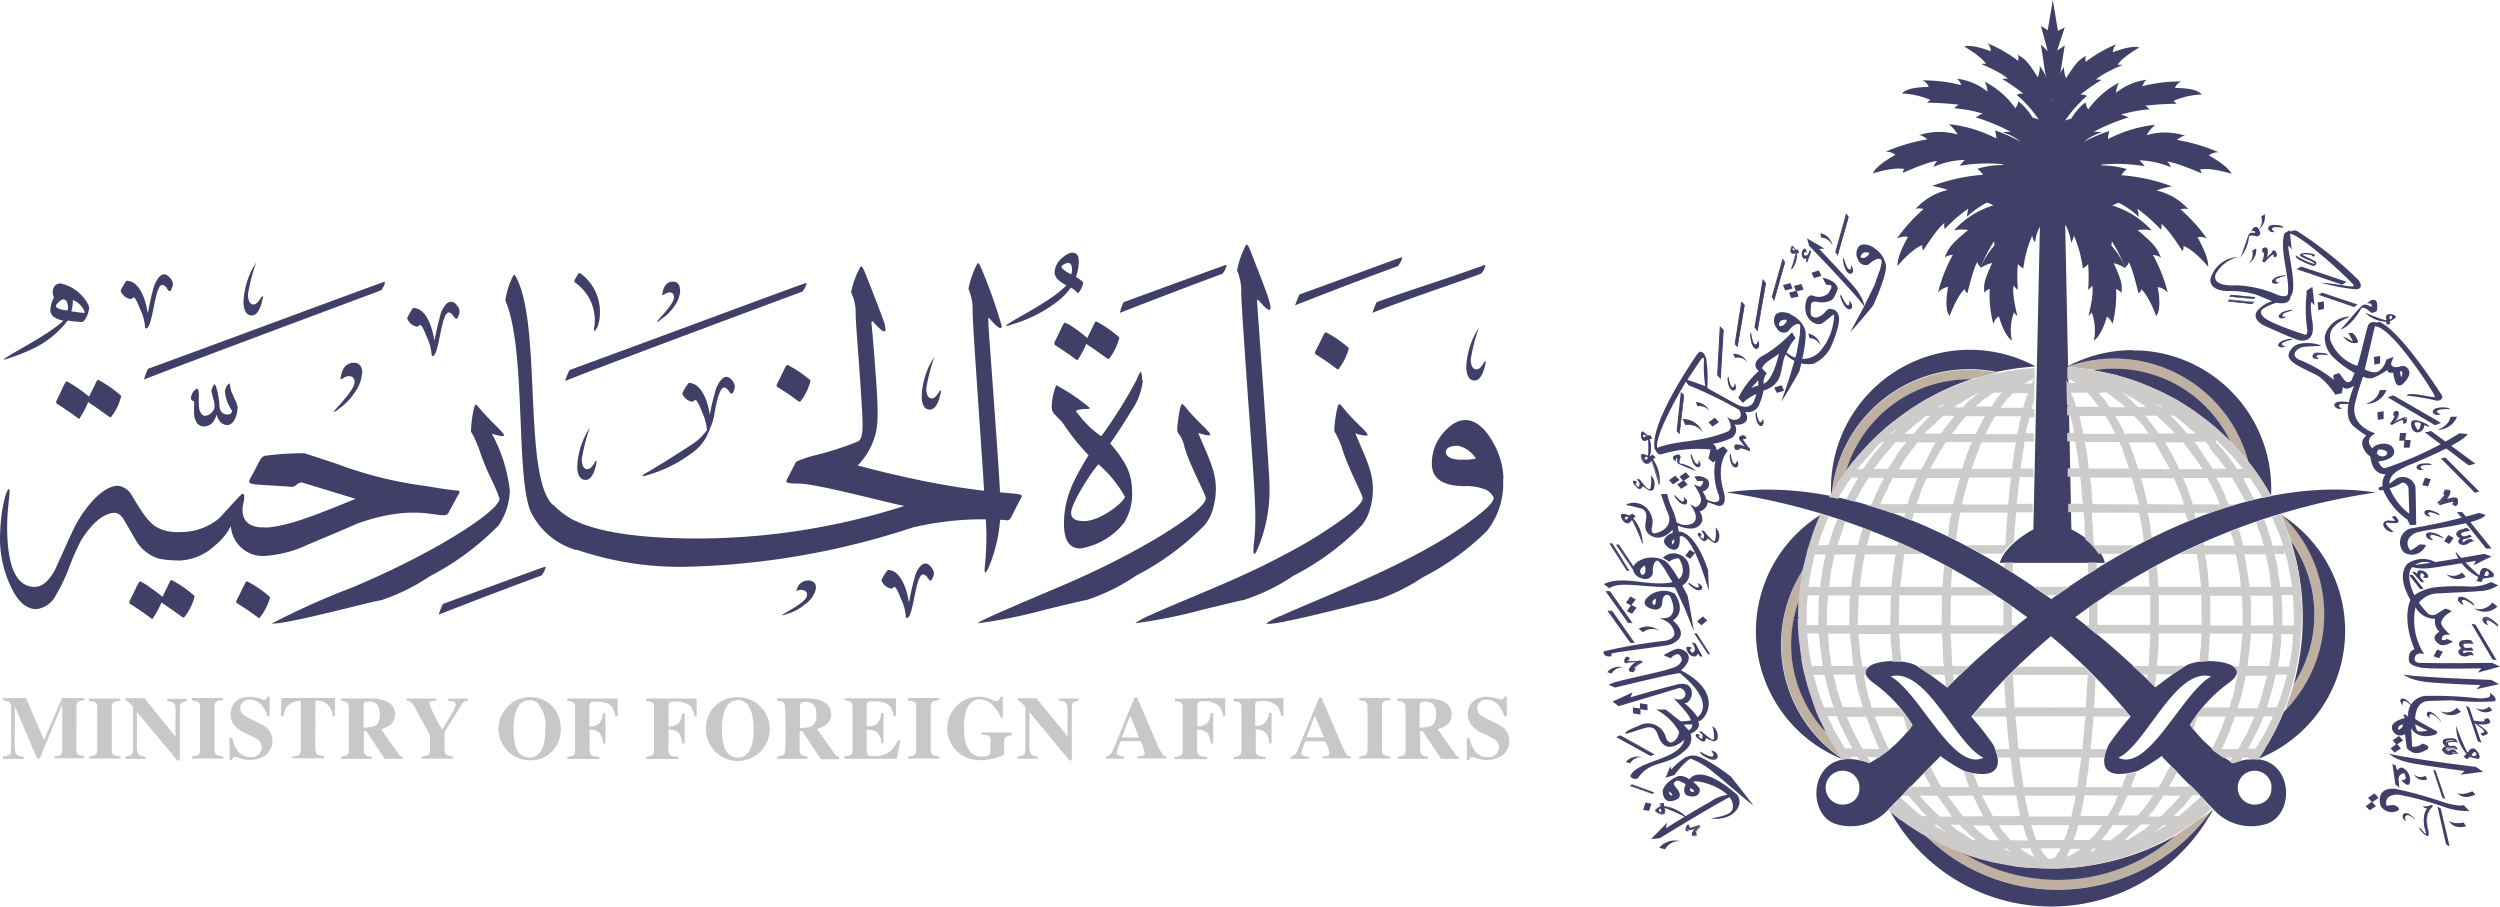 <svg xmlns="http://www.w3.org/2000/svg" xmlns:xlink="http://www.w3.org/1999/xlink" viewBox="0 0 383.39 139.03"><defs><style>.cls-1{fill:none;}.cls-2{clip-path:url(#clip-path);}.cls-3{fill:#403f68;}.cls-4{fill:#bfb1a2;}.cls-5{fill:#c8c8c8;}.cls-6{fill:#cdcccb;}</style><clipPath id="clip-path"><rect class="cls-1" width="383.39" height="139.03"/></clipPath></defs><g id="Layer_2" data-name="Layer 2"><g id="Layer_1-2" data-name="Layer 1"><g class="cls-2"><path class="cls-3" d="M226.36,70.36a4.39,4.39,0,0,0-2.75-2c-1.27,0-1.88.35-1.88,1s.87,1.19,2.6,1.13a7.21,7.21,0,0,0,2-.17m4.17,3.09a11.66,11.66,0,0,1-2.46,8,39.26,39.26,0,0,1-9.84,7.12A30.17,30.17,0,0,1,211,92.06c-.75,0-16.15,4.2-16.81,3.54a11.22,11.22,0,0,1,2.39-1.22c6.6-3,21.42-8.48,30-15.29,1.65-1.27,2.49-2.19,2.49-2.74a2.67,2.67,0,0,0-1.13-1.22,7.93,7.93,0,0,0-3.27-.58c-3.39,0-5.09-1.13-5.09-3.44a7.14,7.14,0,0,1,1.8-4.78c2.77-3.18,5.5-2.2,7.59,1.51a11.93,11.93,0,0,1,1.6,5.61"/><path class="cls-3" d="M205.69,68.36a15,15,0,0,0-1.07-2.26,18.57,18.57,0,0,1,.47-3.56c.08-.35.2-.55.31-.57.38.14.78,1.09,3.56,3.73.44.43,1.13,1.19.5,1.1a5.59,5.59,0,0,1-1.62-.35c1.88,4.52,3.44,7,2.34,11.32a7.09,7.09,0,0,1-1.33,2.78,40.44,40.44,0,0,1-10.51,7.76A30.4,30.4,0,0,1,190.78,92c-.14,0-2.25.5-6.28,1.48a80.67,80.67,0,0,1-10.21,2.08l-.18,0a12.31,12.31,0,0,1,2.35-1.25c5.9-2.69,13.6-5.5,20.43-9.2a69.59,69.59,0,0,0,9.59-5.94c1.68-1.3,2.49-2.23,2.49-2.78s-2.31-4.68-3.27-8"/><path class="cls-3" d="M190.35,44.91a8.13,8.13,0,0,0-.64-3.44,13.91,13.91,0,0,1,1.22-3.6c.11-.23.17-.35.26-.35s.2.12.32.35c.23.49.75,1.88,1.62,4.11,1.62,4.17,2.92,7.62-.15,4.05-.11-.17-.2-.08-.2.29,0,0,1.91,26.18,1.91,28.26a23.54,23.54,0,0,1-1.56,8.94c-.75,2-1.1,1.91-.81-.4.43-3.8.12-7.56-.87-21.25q-1.08-15.1-1.1-17m-8.74,23.45c-.87-2.81-1.33-1-.93-3.91a17.16,17.16,0,0,1,.32-1.88c.09-.35.2-.56.29-.58a1.93,1.93,0,0,1,.35.29c2.86,3.59,6.08,5.35,2.11,4.16,1.91,4.58,3.44,7,2.35,11.32a7,7,0,0,1-1.33,2.78,41.25,41.25,0,0,1-10.51,7.76A30.43,30.43,0,0,1,166.7,92c-.14,0-2.26.49-6.31,1.47a77.15,77.15,0,0,1-10.22,2.09l-.17,0c0-.23,3.15-1.62,12.3-5.5,12.54-5.27,22.61-11.75,22.61-13.64,0-.69-2.35-4.72-3.3-8"/><path class="cls-3" d="M172.46,76.09a18.41,18.41,0,0,0-4-4.89c-1.22,1.3-4.2,6.07-4.2,7.44,0,.86.64,1.27,2,1.27,2.58,0,6.39-3.1,6.25-3.82m2.75-17.72A10,10,0,0,1,173.5,63c-.75,1.25-1.79,2.93-3.24,5,3,3.5,3.36,5.18,3.36,8a8.52,8.52,0,0,1-1.19,4.11,10.74,10.74,0,0,1-6.74,4c-1.71,0-2.52-1.27-2.52-3.79,0-4,1.48-6.75,3.76-10.51a35,35,0,0,1-4.05-5.1c-.17-.17-.58-.57-1.1-1.13a1.49,1.49,0,0,1-.49-1.07,9.22,9.22,0,0,1,.69-3.44,29.49,29.49,0,0,1,5.18,3.51v0c0,.09-.19.14-.72.14A3.33,3.33,0,0,0,165,63c0,.09.12.29.44.6a14.57,14.57,0,0,0,3.44,3.3,70.1,70.1,0,0,0,5.41-8.63c.32-.81.55-1.24.64-1.24s.23.4.23,1.36m-26-10.65a8.15,8.15,0,0,0-.64-3.45,13.91,13.91,0,0,1,1.22-3.6c.11-.23.17-.34.23-.34s.2.14.32.34a76.23,76.23,0,0,1,3.33,9.3c0,.66-.64.29-1.89-1.16-.34-.49-.19.32.76,13.69.64,8.83.95,13.75.95,14.85a23.79,23.79,0,0,1-1.56,9c-.2.54-.78,1.88-.87,1.27s.26-1.8.26-5.73c0-3.4-2.11-31.24-2.11-34.13m-19.34,25L122.1,70.8a16.24,16.24,0,0,1,3-1,50.2,50.2,0,0,0,6.23-2c.78-.26.81-1,.89-1.53.35-1.25-1-16.19-1-18a7.16,7.16,0,0,0-.7-3.44,13.23,13.23,0,0,1,1.28-3.62c.09-.23.17-.35.26-.35s.2.12.32.35c.26.52.78,1.85,1.65,4.08s1.44,3.8,1.62,4.31a6,6,0,0,1,.14.93c0,.64-.6.26-1.91-1.19-.11-.17-.23-.08-.23.26,0,.12.23,2.09.64,7.76s.43,7.7-.12,9.53a10.72,10.72,0,0,1-4.28,5.87"/><path class="cls-3" d="M156.63,76.29c-1.65,3.07-1.62,3.5-2.15,3.5a46.84,46.84,0,0,0-14.5,1.1,119,119,0,0,1-33.75,6A49,49,0,0,1,88.14,84.2V79.83q5.77,2.78,19.31,2.75a104.37,104.37,0,0,0,31.26-5c-1.51-.18-13.4-3.42-16.18-3.42-1.28,0-1.94-.08-1.94-.32a1.19,1.19,0,0,1,.14-.4l1.33-2.59h7.5c20.12,5.56,27.12,4.37,27.12,5.21l-.06.29Z"/><path class="cls-3" d="M84.81,77.38A12.86,12.86,0,0,0,88.43,80v4.37a11.2,11.2,0,0,1-7-5.82c-2.4-5.21-.69-25.07-3.93-32.45a11.59,11.59,0,0,1,1-3.4c.14-.34.26-.52.35-.55s.2.18.34.44c3.91,7.44,1,30.3,5.56,34.82M73.29,68.43a14.16,14.16,0,0,0-1.07-2.26,18.36,18.36,0,0,1,.46-3.54c.09-.35.2-.55.31-.58a1.12,1.12,0,0,1,.32.29c2.84,3.5,6.11,5.39,2.12,4.17a23.77,23.77,0,0,1,2.75,8.68,9.85,9.85,0,0,1-1.74,5.41,41.25,41.25,0,0,1-10.51,7.76,30.46,30.46,0,0,1-7.55,3.71c-.79,0-13.81,3.56-16.53,3.56l-.18,0A113.63,113.63,0,0,1,54,90.1c13.17-5.53,22.61-11.84,22.61-13.63a25.31,25.31,0,0,0-1.27-3,35.85,35.85,0,0,1-2-5"/><path class="cls-3" d="M40.35,85.26V80.9c3.56.08,9.81-2.64,14.18-4.4L46.34,74a1.06,1.06,0,0,0-.87.35,1.17,1.17,0,0,1-1,.29c-6.71-.47-6.59-.18-6-1.45,1.24-2.11,1.39-3.1,2.19-3.3a44.55,44.55,0,0,1,6-.38c.09,0,1.73.55,5,1.63A61,61,0,0,0,65.5,74.56c4.58.81,4.58.6,4.9.72.11.06.11.24-.09.53L68.8,78.59c-.69,1.53-4.19-1.8-14,1.7-2.54,1.13-5.09,2.17-7.64,3.25a18.06,18.06,0,0,1-6.77,1.73"/><path class="cls-3" d="M40.55,85.26a4.92,4.92,0,0,1-5.15-4.59,8.86,8.86,0,0,1-2.46,3,8.36,8.36,0,0,1-5.6,2.29V81.59a9.25,9.25,0,0,0,6.14-2c.29-.18,3.41-3.8,3.68-3.85s.28.17.28.43a1.6,1.6,0,0,1,0,.49c-.76,2.72.26,4.26,3.12,4.23l0,4.34Z"/><path class="cls-3" d="M27.55,85.93a13.62,13.62,0,0,1-3.18-.26,6.16,6.16,0,0,1-3.5-2.75c-.58-1-1.16-2-1.74-3s-1-1.22-1.56-1.28c-1.62.06-3.36,1.45-5.12,4.2a38.74,38.74,0,0,0-1.74,3.89,26.14,26.14,0,0,1-2.14,4.54,3.84,3.84,0,0,1-3,2.14c-1.62,0-2.95-1.27-4.05-3.76A17.23,17.23,0,0,1,0,82.81C0,78.24,1,75,1.36,75s-.26,2.54-.26,5.79C1.1,86.92,2.5,90,5.33,90c1.13,0,2.17-.87,3.12-2.66,1-2.15,1.91-4.29,2.93-6.4,1.18-2.39,4-6.34,6.65-6.45A2.84,2.84,0,0,1,20.23,76c2.35,3.8,3.19,5.62,7.35,5.62l0,4.34Zm8.66,6.54c.06-.06.06-.11,0-.26,1.3-2.52,1.4-3,1.68-3.07a17.86,17.86,0,0,1,3.53,2.43,8.05,8.05,0,0,1-1.48,3c-.26.55-.2,0-3.73-2.14m-11.29-.93c1.22-2.43,1.16-2.52,1.4-2.55a17.58,17.58,0,0,1,3.53,2.46,8.09,8.09,0,0,1-1.48,3.1c-.11.2-.23.23-.37.15-1-.7-2-1.45-3.24-2.26a14.37,14.37,0,0,1-1.22,2.29c-.09.23-.2.26-.35.14-1.07-.81-2.2-1.56-3.36-2.31.06,0,.06-.15,0-.27,1.19-2.31,1.36-3,1.65-3.09a7.73,7.73,0,0,1,1.62,1,14.76,14.76,0,0,1,1.83,1.4M13.66,60.8c1.24-2.43,1.16-2.52,1.4-2.55a18,18,0,0,1,3.53,2.46,8.1,8.1,0,0,1-1.45,3.1c-.11.2-.23.23-.37.12-1-.7-2-1.45-3.25-2.26A14.32,14.32,0,0,1,12.31,64c-.09.23-.2.26-.35.14-1.07-.81-2.2-1.56-3.36-2.31.06,0,.06-.15,0-.26,1.16-2.29,1.33-3,1.65-3.1a22.41,22.41,0,0,1,3.42,2.37m105.42-1.56c.06-.06.06-.14,0-.26,1.25-2.38,1.36-3,1.68-3.07a17.72,17.72,0,0,1,3.53,2.4,8.17,8.17,0,0,1-1.44,3.07c-.29.54-.23,0-3.77-2.15m82.56-5c.06,0,.06-.14,0-.25,1.3-2.49,1.4-3,1.68-3.07a17.44,17.44,0,0,1,3.53,2.43,8.41,8.41,0,0,1-1.48,3.07c-.26.55-.17,0-3.73-2.18m-34.92-2.42c1.24-2.49,1.16-2.52,1.4-2.55a16.92,16.92,0,0,1,3.53,2.46,8.56,8.56,0,0,1-1.45,3.1c-.11.2-.23.23-.37.14-1-.69-2-1.44-3.25-2.25A16.4,16.4,0,0,1,165.41,55c-.09.2-.23.26-.38.15-1.07-.81-2.2-1.56-3.36-2.32.06,0,.06-.11,0-.26,1.16-2.26,1.34-3,1.65-3.09a7.73,7.73,0,0,1,1.62.95,21.11,21.11,0,0,1,1.8,1.4m32.51-6.66c12.91-4.69,15.51-5.7,15.69-5.7s.06.17,0,.35a2.83,2.83,0,0,1-.58,1c-4.46,1.62-9.73,3.65-15.75,6,.18-.49.38-1,.67-1.68M67.91,92.62c12.38-4.52,15.51-5.7,15.69-5.7s.05.17,0,.34a2.88,2.88,0,0,1-.58,1c-4.46,1.65-9.73,3.64-15.75,6a12.25,12.25,0,0,1,.67-1.68M211.14,46.33c4.92-1.8,10.94-3.65,16.24-5.59a3.53,3.53,0,0,0,.34-.12c.06.06.06.18,0,.35a2.5,2.5,0,0,1-.58,1c-4.45,1.65-10.65,3.65-16.67,6a17.16,17.16,0,0,1,.67-1.68M87.33,56.75c9.81-3.56,36-13.35,36.3-13.35.06.06.06.18,0,.32a3.23,3.23,0,0,1-.58,1C118.57,46.38,92.69,56,86.66,58.43a12.25,12.25,0,0,1,.67-1.68m-64.61-.2C30.47,53.74,58.79,43.2,59,43.2c0,.06,0,.18,0,.32a3.41,3.41,0,0,1-.55,1C54,46.19,28.1,55.83,22.08,58.2a9.68,9.68,0,0,1,.63-1.65M172.34,46.33c11.9-4.34,15.55-5.7,15.69-5.7s.06.17,0,.35a3.31,3.31,0,0,1-.55,1q-6.72,2.48-15.74,6a6.6,6.6,0,0,1,.6-1.68m-132.2-.76.12-.14.06,0v.2c-.35,1.85-.93,2.78-1.71,2.78s-1.24-.7-1.27-2.06a12,12,0,0,1,1.5-5.33c.26-.43.4-.69.44-.72l0,0a28.8,28.8,0,0,0-1.25,4.83c0,1.08.32,1.6.9,1.6.35-.06.75-.43,1.18-1.21M91.38,70.77l.12-.15,0,0v.2c-.34,1.86-.92,2.78-1.7,2.78s-1.25-.69-1.28-2a12,12,0,0,1,1.51-5.33l.43-.72,0,0a28.53,28.53,0,0,0-1.24,4.83c0,1.07.31,1.56.89,1.56.38,0,.76-.4,1.19-1.19M144.13,60l.11-.14.06,0v.2c-.35,1.85-.93,2.75-1.71,2.75s-1.24-.67-1.24-2.06a11.82,11.82,0,0,1,1.5-5.32c.26-.44.4-.7.44-.73l0,0a30.84,30.84,0,0,0-1.24,4.83c0,1.07.32,1.57.9,1.57.31,0,.72-.4,1.15-1.16m83.57-4.42.11-.15h.06v.2c-.35,1.85-.93,2.78-1.71,2.78s-1.24-.69-1.27-2.06a12,12,0,0,1,1.5-5.32c.27-.44.4-.7.44-.73l0,0a27.75,27.75,0,0,0-1.25,4.84c0,1.07.32,1.56.9,1.56.38,0,.75-.38,1.19-1.16M19.42,43.06c1.91,0,2.87,2.75,3.18,4.63a1,1,0,0,1,0,.23h.09s0-.08.06-.26a38.46,38.46,0,0,1,.87-3.79c.49-1.19,1-1.8,1.59-1.8s1.31,1,1.31,1.42a1.43,1.43,0,0,1-.15.64c-.11.37-.26.55-.38.52s-.2-.12-.43-.47a.88.88,0,0,0-.67-.49c-1.21,0-1.41,6.69-2.51,6.69-.09,0-.15-.14-.15-.4a7.37,7.37,0,0,0-.72-2.52c-.47-1.21-.81-1.85-1-1.85l-.26.12c0,.08-.15.14-.35.11a2,2,0,0,1-1.4-1.24,3.45,3.45,0,0,1,.46-.87c.23-.44.4-.67.47-.67m43.94,4.17c1.91,0,2.86,2.78,3.18,4.63a1,1,0,0,1,0,.24h.08a1.17,1.17,0,0,1,.09-.24c.12-.84.43-2.08.87-3.79.46-1.19,1-1.8,1.6-1.8a1.19,1.19,0,0,1,.89.58,1.31,1.31,0,0,1,.26,1.5c-.43,1.4-.78-.37-1.5-.43-1.25,0-1.45,6.69-2.52,6.69-.09,0-.12-.15-.14-.4a7.38,7.38,0,0,0-.73-2.52c-.46-1.22-.81-1.85-1-1.85l-.26.11c0,.09-.15.15-.35.12a2,2,0,0,1-1.4-1.25,4.11,4.11,0,0,1,.44-.86c.26-.47.43-.73.49-.73m72.77,40.18c1.91,0,2.87,2.75,3.19,4.63a1.79,1.79,0,0,1,0,.23h.06l.09-.26c.12-.84.43-2.08.87-3.79.46-1.19,1-1.8,1.6-1.8s1.27,1,1.27,1.44a1.43,1.43,0,0,1-.15.64c-.23.75-.46.64-.83.09a.87.87,0,0,0-.67-.49c-1.25,0-1.42,6.68-2.52,6.68-.09,0-.15-.14-.15-.39a7.15,7.15,0,0,0-.72-2.52c-.46-1.22-.81-1.86-1-1.86l-.26.12c0,.09-.14.15-.35.12a2,2,0,0,1-1.4-1.25,5.78,5.78,0,0,1,1-1.6M108.53,66.62a7.44,7.44,0,0,1-2.63,3,20.53,20.53,0,0,1-6.66,3.25,1.71,1.71,0,0,1-.67.14l-.08,0c.08-.32.86-.43,7.84-5a8.15,8.15,0,0,0,1.77-1.65,6,6,0,0,1,.86-.89l0,0a5,5,0,0,1-.46,1.12m4.2-7.38c0,.32-.24,1.22-.55,1.16-.35.15-1.42-3.6-2.55,2.87a8.19,8.19,0,0,1-.64,2.31c-.29.55-.58.67-.58.06a8.3,8.3,0,0,0-.72-2.43c-.46-1.22-.84-1.83-1-1.85l-.26.14c0,.09-.15.12-.38.12a2.06,2.06,0,0,1-1.4-1.25,8,8,0,0,1,1-1.62c1.91,0,2.87,2.72,3.19,4.6a1.09,1.09,0,0,1,0,.26h0c.18-.12-.08-.2,1-4,.64-1.47,1.53-2.49,2.52-1.18a1.44,1.44,0,0,1,.35.84m-76.25,3.3c0,1-.52,2.64-1.57,2.64-.75,0-1.33-.53-1.65-1.6-.34,1.21-1,1.82-2,1.82a1.3,1.3,0,0,1-1-.52,2.67,2.67,0,0,1-.44-1.62c-.06-1.65.15-1.68-.23-1.8a.48.48,0,0,1-.26-.43,1.93,1.93,0,0,1,.4-1c.26-.28.43-.43.55-.43s.29.35.26,1c0,.35,0,1.22,0,1.54,0,.69.35,1.62.93,1.62a1.32,1.32,0,0,0,1-.47c1-.87.17-2.08,0-3.39,0-.09.09-.29.2-.58a2.75,2.75,0,0,1,.26-.4c.35.06.76,2.49.76,3,0,1.1.43,1.65,1.27,1.65a.65.65,0,0,0,.69-.55,6.31,6.31,0,0,1-1.1-2.9,1.71,1.71,0,0,1,.67-1.33c.11,0,.14.82.32,1.28,0,0,.23.49.59,1.33a2.84,2.84,0,0,1,.38,1.16m55.06-12.3c-.12.31-.2.46-.32.46s-.14-.2-.06-.6a7,7,0,0,0-2.95-6.78.4.4,0,0,1-.06-.43l.58-1H89a7.28,7.28,0,0,1,3,6.08,5.9,5.9,0,0,1-.44,2.31m12.76-5.73a4.52,4.52,0,0,1-.81,2.26A7.58,7.58,0,0,1,101.32,49a1.44,1.44,0,0,1-.6.37l0,0c.12-.32,2.64-2.7,2.64-3.77,0-.49-.2-.75-.7-.75s-.84.4-1,.4l-.12-.06c.09,0,.06-2,1.68-2,.7,0,1.07.5,1.07,1.36M55.51,57.26a5.27,5.27,0,0,1-1,2.75,9,9,0,0,1-2.6,2.72,1.68,1.68,0,0,1-.75.46l0,0c.17-.44,3.21-3.3,3.21-4.58,0-.6-.26-.92-.84-.92a1.38,1.38,0,0,0-.87.29c-.2.14-.29.19-.34.19l-.12-.08c.09-.06.09-2.43,2.06-2.46.86,0,1.3.58,1.3,1.65M125,90.74a4.23,4.23,0,0,1-1.56,1.94,7.4,7.4,0,0,1-2.84,1.5,1.78,1.78,0,0,1-.72.18v0c.2-.24,3.47-1.83,3.82-2.84.15-.49,0-.81-.43-1a1.79,1.79,0,0,0-1.1.08l-.09-.08c.06,0,.09-.15.2-.38a1.78,1.78,0,0,1,2.11-1.07c.7.26.9.81.6,1.68M8.25,45.55a1.74,1.74,0,0,1,.14-1.71,1.2,1.2,0,0,1,.93-.37,6.3,6.3,0,0,1,4.28,3.39l.06.29a3.18,3.18,0,0,1-.4,1.45c-.26.52-.49.78-.75.78a18.82,18.82,0,0,1-2.12-.23,14.71,14.71,0,0,1-5.73,4.51,34.58,34.58,0,0,1-4,1.51l-.09,0c.2-.55,6.63-3.59,9.15-6-1.33-.26-2-.81-2-1.65a4.89,4.89,0,0,1,.55-1.91m2.09,2c.17-.64,0-1.65-.64-1.71a1.38,1.38,0,0,0-.7.43c-.31.26-.43.47-.43.58,0,.35.58.58,1.77.7m2.54,0A3.34,3.34,0,0,0,11.17,46a5.7,5.7,0,0,1-.23,1.74c1.22.2,2.12.26,2,.26.06-.09,0-.2-.06-.4m150.65-3.85c-1.19-.6-1.8-1.28-1.8-1.94a3,3,0,0,1,1.16-2.26c.78-.67,1.4-.93,1.91-.75s.64.63.64,1.4a7.1,7.1,0,0,1-.44,2.28,3.84,3.84,0,0,1,1.13.87,3.56,3.56,0,0,1-.81,1.65,4,4,0,0,0-1.1-.9,10.13,10.13,0,0,1-2.58,2.52A21,21,0,0,1,155,49.81a2.34,2.34,0,0,1-.64.18l-.09,0c.2-.6,6.86-3.62,9.27-6.25m.75-1.68c.2-.64.17-1.74-.49-1.74-.26,0-1,.32-1,.58s.5.7,1.45,1.16"/><path class="cls-3" d="M321.81,36.29l.06,0,.08.09-.14-.06Zm-7.18-21.07,0,.28h-.06Zm-7.28,21.13.09-.09.05,0Zm31.15.31a25.43,25.43,0,0,0-4.11-4.56s1-.26,1.32.11a9.36,9.36,0,0,0-5-3,10.46,10.46,0,0,1,2.4-.62,28.23,28.23,0,0,0-7.8-1.72s.54-.79.88-.93a13.45,13.45,0,0,0-3.77-.56,1.78,1.78,0,0,0-.29-.12,24.87,24.87,0,0,1,6.73.23,4,4,0,0,0-.78-.9,13,13,0,0,1,4.84,1.07s-.28-.76-.6-.87c0,0,.67-.17,5.24,1.77a.46.46,0,0,0-.23-.53s1-.51,4.87.61c0,0-.25-1-3.46-2.81a2.3,2.3,0,0,1,1.49-.48,26.84,26.84,0,0,0-6.39-1.89s.9-.76,1.35-.62a9.93,9.93,0,0,0-6-.11,5.93,5.93,0,0,1,1.35-1.6,20.39,20.39,0,0,0-7.26,2.2,4.35,4.35,0,0,1,.2-1.24,23.33,23.33,0,0,0-3.89,1.66,8,8,0,0,1,2.74-1.46,5.41,5.41,0,0,0-1.27-.06A30.78,30.78,0,0,1,326.43,18a6.72,6.72,0,0,0-1.16-.43,21.71,21.71,0,0,1,4.37-.81,2.53,2.53,0,0,0-.68-.54,45.7,45.7,0,0,1,4.82-.31,1.48,1.48,0,0,0-.51-.42,12,12,0,0,1,4.37-1s-.43-1-4.09-1a1.72,1.72,0,0,1,1-1,23.52,23.52,0,0,0-6,.73s.33-1,.79-1a9.23,9.23,0,0,0-4.82,2,3.43,3.43,0,0,1,.45-1.55,13.32,13.32,0,0,0-4.73,4.12,3.14,3.14,0,0,1-.42-1.1,9,9,0,0,0-2.2,2.53,3.33,3.33,0,0,0-.93.28,20.5,20.5,0,0,1,3.35-3.79,1.85,1.85,0,0,0-1-.2,33.54,33.54,0,0,1,3.21-2.24s-.6-.17-.85,0c0,0,.29-.65,4.09-2.31a1.84,1.84,0,0,0-.74,0s.43-1,3.33-2.67c0,0-.93-.48-4.06.73a1.88,1.88,0,0,1,.54-1.24,21,21,0,0,0-4.71,2.7s-.17-.75.17-1c-1.15.7-1.49.87-3.18,3.52a4,4,0,0,1-.31-1.72A10.46,10.46,0,0,0,314.71,15a10.33,10.33,0,0,0-1.89-4.87,4.6,4.6,0,0,1-.31,1.72c-1.69-2.65-2-2.8-3.18-3.52.33.2.16,1,.16,1a20.49,20.49,0,0,0-4.7-2.7,1.76,1.76,0,0,1,.51,1.24c-3.13-1.21-4.06-.73-4.06-.73,2.9,1.72,3.33,2.67,3.33,2.67a1.84,1.84,0,0,0-.74,0c3.8,1.66,4.09,2.31,4.09,2.31a1.53,1.53,0,0,0-.85,0,32.24,32.24,0,0,1,3.21,2.23,1.7,1.7,0,0,0-1,.2,18.77,18.77,0,0,1,3.38,3.79,3.33,3.33,0,0,0-.93-.28,9.45,9.45,0,0,0-2.22-2.54c.05.31-.43,1.1-.43,1.1a13.11,13.11,0,0,0-4.73-4.11,3.86,3.86,0,0,1,.46,1.55,9.22,9.22,0,0,0-4.82-2c.45.06.79,1,.79,1a23.13,23.13,0,0,0-6-.73,1.68,1.68,0,0,1,1,1c-3.66.05-4.08,1-4.08,1a12.88,12.88,0,0,1,4.36,1,1.36,1.36,0,0,0-.5.42,43,43,0,0,1,4.81.31,2.7,2.7,0,0,0-.68.54,21.58,21.58,0,0,1,4.37.81A6.3,6.3,0,0,0,303,18a30.72,30.72,0,0,1,5.37,2.23,5.33,5.33,0,0,0-1.26.06,7.65,7.65,0,0,1,2.76,1.46A22.17,22.17,0,0,0,305.94,20a4,4,0,0,1,.2,1.24,20.39,20.39,0,0,0-7.26-2.2,6.31,6.31,0,0,1,1.35,1.6,9.93,9.93,0,0,0-6,.11c.45-.14,1.35.62,1.35.62a27.45,27.45,0,0,0-6.39,1.89,2.43,2.43,0,0,1,1.49.48c-3.21,1.79-3.46,2.84-3.46,2.84,3.85-1.13,4.87-.62,4.87-.62a.45.45,0,0,0-.23.53c4.56-2,5.27-1.77,5.27-1.77-.34.11-.62.87-.62.87a13,13,0,0,1,4.84-1.07,4.22,4.22,0,0,0-.79.9,24.89,24.89,0,0,1,6.73-.22,2.74,2.74,0,0,1-.28.11,13.35,13.35,0,0,0-3.77.57,4,4,0,0,1,.87.92,28.81,28.81,0,0,0-7.83,1.72,11.6,11.6,0,0,1,2.4.62,9.38,9.38,0,0,0-5,3c.28-.34,1.32-.09,1.32-.09a25.43,25.43,0,0,0-4.11,4.56,2.57,2.57,0,0,1,1.72-.28c-1.86,3.24-1.6,4.45-1.6,4.45,2.45-2.87,3.8-3.18,3.8-3.18a1,1,0,0,0,.14.79c2.5-3.92,3.29-4.2,3.29-4.2-.2.25,0,.93,0,.93A23.28,23.28,0,0,1,301.85,32a7.45,7.45,0,0,0-.2,1.24,13.14,13.14,0,0,1,3.07-2.17c.43.14.88.37,1,.42v0a13.38,13.38,0,0,0-6.06,3.83,6.33,6.33,0,0,1,2.17-.05c-2.82,2.33-3.07,2.89-3.63,4.33.17-.42,1.29-.53,1.29-.53a23.37,23.37,0,0,0-2.28,5.77,2.75,2.75,0,0,1,1.55-.85c-.7,3.69.23,4.45.23,4.45,1.38-3.52,2.33-4.11,2.33-4.11a.75.75,0,0,0,.4.62c1.1-4.53,1.55-4.79,1.55-4.79-.08.31.48.81.48.81a23.91,23.91,0,0,1,2.06-4,2.8,2.8,0,0,0,.08.64,12.26,12.26,0,0,0-2.2,3.52,5.66,5.66,0,0,1,1.83-.81c-1.38,3-1.29,3.32-1.21,4.7,0-.4.82-.73.82-.73a17.86,17.86,0,0,0,.56,5.4,2.07,2.07,0,0,1,.85-1.18c.93,3.24,2,3.69,2,3.69a7.46,7.46,0,0,1,.33-4.31,1.75,1.75,0,0,0,.51.57c-1-4.06-.53-4.68-.53-4.68.05.28.6.65.6.65a23.56,23.56,0,0,1,0-3.94,2.41,2.41,0,0,0,.84.65,18.26,18.26,0,0,1,1.36-5,3.05,3.05,0,0,0,.45,1.07,6.16,6.16,0,0,1,.73-2.45l-1,46.43s-4.29,2.2-5.16,5.13h16.12c-.62-3-5.13-5.13-5.13-5.13l-.95-46.77a7.43,7.43,0,0,1,.9,2.8,3.48,3.48,0,0,0,.45-1.07,18.25,18.25,0,0,1,1.35,5,2.26,2.26,0,0,0,.82-.65,25.91,25.91,0,0,1,0,3.94s.53-.37.6-.65c0,0,.42.62-.54,4.68a1.87,1.87,0,0,0,.48-.57,7.92,7.92,0,0,1,.34,4.31s1.07-.45,2-3.66a2.1,2.1,0,0,1,.84,1.18,18.19,18.19,0,0,0,.57-5.4s.84.33.81.73c.12-1.38.17-1.72-1.18-4.7a5.48,5.48,0,0,1,1.83.81,11.85,11.85,0,0,0-2.2-3.52,6.26,6.26,0,0,0,.09-.65,31.47,31.47,0,0,1,2.06,4s.59-.48.48-.82c0,0,.44.23,1.54,4.8,0,0,.43-.26.4-.62,0,0,1,.6,2.31,4.11,0,0,.93-.76.23-4.45a2.72,2.72,0,0,1,1.55.85,23.59,23.59,0,0,0-2.28-5.78s1.12.12,1.29.54c-.6-1.44-.84-2-3.63-4.34a5.87,5.87,0,0,1,2.17.06,13.35,13.35,0,0,0-6.06-3.83v0c.14-.06.6-.28,1-.42a12.74,12.74,0,0,1,3.07,2.17,6.42,6.42,0,0,0-.2-1.24,23.35,23.35,0,0,1,3.6,3.21s.2-.68,0-.93c0,0,.79.28,3.29,4.19a.94.94,0,0,0,.14-.78s1.36.31,3.8,3.18c0,0,.25-1.21-1.6-4.45-.2-.09.85-.28,1.52.2"/><path class="cls-4" d="M333.61,128.15a27.13,27.13,0,0,1-18.05,6.76,28.05,28.05,0,0,1-14.76-4.28l-5.79-2.8a28.92,28.92,0,0,0,40.9.26,28.34,28.34,0,0,0,3.11-3.64l-5.4,3.69ZM283,72.59a19.68,19.68,0,0,1,19-14.38l4.28-1.07a21.22,21.22,0,0,0-25.05,16.53,21.51,21.51,0,0,0-.35,2.39L283,72.6Zm38.24-15.82A19.78,19.78,0,0,1,342,67.61l2.79,3.12a21.25,21.25,0,0,0-26.07-15c-.55.15-1.1.32-1.64.51l4.14.48Zm30.1,26.16a19.67,19.67,0,0,1,.45,22l-1.4,4.17a21.16,21.16,0,0,0-.21-29.93l-.39-.37Zm-70.91,29.68a19.63,19.63,0,0,1-4.31-21.12l.62-4.45a21.15,21.15,0,0,0,5.89,29.33l.05,0-2.25-3.8Z"/><path class="cls-3" d="M317.56,56.31c.21,0,.41,0,.62.06a4.34,4.34,0,0,0-.62-.06m9.52-2.62a21.24,21.24,0,0,0-10.14,2.57c.73.05.87.05.08,0A21.25,21.25,0,0,1,344.23,69c.2.55.38,1.11.53,1.67l-.06,0A38,38,0,0,1,348.28,76a21.21,21.21,0,0,0-20.1-22.25l-1.11,0m-5.86,3.07c-.11,0-.25,0-.36-.06a38.4,38.4,0,0,1,21.26,11L342,67.6a19.78,19.78,0,0,0-20.78-10.84"/><path class="cls-3" d="M349.77,78.89l0-.08Zm2,26.05a19.61,19.61,0,0,0-.45-22,38.78,38.78,0,0,1,.28,22.58c.06-.19.12-.36.17-.55Z"/><path class="cls-3" d="M349.74,78.81a21.12,21.12,0,0,1,1,29.85l-.44.45,0-.11a37,37,0,0,1-4,7.38,21.1,21.1,0,0,0,3.35-37.56Z"/><path class="cls-3" d="M339,124.49h0a28.93,28.93,0,0,1-40.4,6.46,29.31,29.31,0,0,1-3.59-3.08h0a36.64,36.64,0,0,1-5.32-3.78,28.17,28.17,0,0,0,49.7.06l-.42.34m-23.43,10.45a27.25,27.25,0,0,0,18.05-6.76,38.71,38.71,0,0,1-32.81,2.48,27.91,27.91,0,0,0,14.76,4.28M275.37,93.65a19.65,19.65,0,0,0,5,19l.08.16a38.21,38.21,0,0,1-4.39-21.29c-.26.71-.51,1.44-.71,2.17m5.52,19.83.68,1.18-.68-1.18m-7-20.22a21.32,21.32,0,0,1,2.82-6.2v.06a38.61,38.61,0,0,1,2.7-8.33,21.09,21.09,0,0,0,3.27,37.64,21.13,21.13,0,0,1-8.79-23.17M302,58.17a19.72,19.72,0,0,0-19,14.39c-.12.14-.2.28-.31.42a38.43,38.43,0,0,1,19.68-14.84l-.08,0H302m10.22-1.92a21.28,21.28,0,0,0-31.4,19.83c.37-.62.28-.53.06-.08a21.21,21.21,0,0,1,23-19.27,21.48,21.48,0,0,1,2.39.34l-.14,0a41.36,41.36,0,0,1,6.08-.84M281.06,75.57c.09-.16.2-.33.28-.5-.08.16-.2.33-.28.5m0,.06.06-.08Z"/><path class="cls-3" d="M346.2,123.36a2.6,2.6,0,1,1,2.13-3,2.09,2.09,0,0,1,0,.43,2.38,2.38,0,0,1-2.17,2.56m-21.29-7.15c4.28-2,8.73-13.91,14.22-12.47-4.53,2.61-9.6,14.72-14.22,12.47m-20.69,0c-4.62,2.25-9.69-9.86-14.23-12.47,5.52-1.44,9.94,10.47,14.23,12.47M283,123.36a2.6,2.6,0,1,1,2.14-3,3.11,3.11,0,0,1,0,.43,2.37,2.37,0,0,1-2.17,2.56M342.49,117a19.78,19.78,0,0,1-6.64-5.86,22.68,22.68,0,0,1,5.85-6.34c4.65-3.29-4.08-4.28-6.61-2.64s-1.86,1.26-4.57,3.24a118.18,118.18,0,0,0-12.25-10.76,101.86,101.86,0,0,1,46.1-19.12c-18.5-2.68-37.11,7.23-49.79,16.36-12.67-9.13-31.31-19-49.81-16.36A102.46,102.46,0,0,1,310.9,94.67a121.86,121.86,0,0,0-12.28,10.76c-2.7-2-1.94-1.52-4.56-3.24s-11.27-.65-6.62,2.64a22.16,22.16,0,0,1,5.86,6.34,19.72,19.72,0,0,1-6.65,5.86c-8.81-3.27-10.16,7.35-5.35,9.26a7.73,7.73,0,0,0,8.08-1.94l8.2-8.39a28.7,28.7,0,0,0,3.66,2.28c7.15,2,4.95-3.1,4.39-4.11a50.21,50.21,0,0,0-3.32-4.23,93.05,93.05,0,0,1,12.22-12.33,90.69,90.69,0,0,1,12.22,12.33,45.08,45.08,0,0,0-3.32,4.23c-.54,1-2.73,6.08,4.39,4.11a28.7,28.7,0,0,0,3.66-2.28l8.19,8.39a7.75,7.75,0,0,0,8.09,1.94c4.92-1.91,3.57-12.56-5.27-9.26"/><path class="cls-5" d="M9.52,108.05l-3.44,8.3H5.7l-3.44-8.1c.11,7.29-.55,7.64,1.39,7.79v.35H.47V116c1.13-.11,1.24-.35,1.24-1.1v-6.48c0-.81-.4-.9-1.21-1v-.37H4l2.75,6.45,2.75-6.45h3.4v.34c-1.07.09-1.19.35-1.19,1.25.09,7.73-.43,7,1.19,7.29v.35H8.32V116c1.28-.11,1.16-.43,1.22-1v-6.91Zm5.39,7v-6.59a.78.78,0,0,0-.43-.81,2.4,2.4,0,0,0-.84-.15v-.37h4.81v.34c-1.16.06-1.31.4-1.31,1V115c0,.44.12.7.4.81a2.48,2.48,0,0,0,.93.18v.34H13.66V116c1.1-.09,1.25-.38,1.25-1m7.24-7.93L26.92,113c-.09-3.68.26-4.86-.4-5.27l-.29-.12v0l-.58-.09v-.35h3v.35c-.93.14-1.07.35-1.07,1.1v8h-.38L21,109.2c.12,6.4-.52,6.6,1.31,6.84v.34h-3.1V116c1.1-.15,1.19-.4,1.19-1.11v-6.48c-1-1.16-1.05-.9-1.16-1v-.35Zm8.53,7.93v-6.59c0-.81-.52-.9-1.27-1v-.37h4.81v.35c-1.16,0-1.31.4-1.31,1V115c0,.44.12.7.4.82a2.69,2.69,0,0,0,.93.17v.35h-4.8V116c1.07-.09,1.24-.38,1.24-1m10.71-5.18H41c-.4-1.33-1.24-2.52-2.63-2.52a1.37,1.37,0,0,0-1.42.82,1.5,1.5,0,0,0-.09.52c0,.81.67,1.18,1.42,1.53l2,1a2.77,2.77,0,0,1,1.2,3.73,2.72,2.72,0,0,1-.94,1.05,4.58,4.58,0,0,1-3.94.26c-.49-.17-.78-.26-1,.23l0,.09h-.4v-3.36h.4c.38,1.6,1.16,2.93,2.81,2.93a1.5,1.5,0,0,0,1.18-2.64v0c-1.15-.89-4.19-1.36-4.22-3.82s2.23-3.27,4.59-2.49c.49.2.81.26,1-.2l0-.11h.4l0,3Zm4.75,4.89v-7.2a2.6,2.6,0,0,0-2.2.92v0a3,3,0,0,0-.46,1.36h-.4l.06-2.75h8.22l0,2.75H51a2.33,2.33,0,0,0-2.31-2.33,1.83,1.83,0,0,0-.33,0c.06,6.74-.17,7.84.26,8.22h0a2.35,2.35,0,0,0,1.07.26v.35H44.82V116a2.08,2.08,0,0,0,1.16-.32,1.87,1.87,0,0,0,.17-1m9.61-6.59v3.48c1.71,0,2.49-.29,2.49-2,0-1-.29-1.62-.87-1.85v0c-.35-.15-1.33-.26-1.53.06a.78.78,0,0,0-.09.37m6,7.88v.34H59l-2.84-4.28h-.38c.09,3.53-.38,3.74,1.22,3.94v.35H52.32v-.35c1-.12,1.13-.35,1.18-.81v-6.49c0-1-.26-1.18-1.18-1.24v-.38h4.39c2.06,0,3.3.55,3.74,1.62a2.18,2.18,0,0,1-.47,2.32,4.72,4.72,0,0,1-1.53.78l2.75,3.91a.66.66,0,0,0,.55.29m10-8.92v.35a1.19,1.19,0,0,0-.92.52l-2.64,4.26c0,1.76-.14,3.15.24,3.5h0a2.41,2.41,0,0,0,1,.26v.35H64.67V116c1.62-.14,1.22-.4,1.27-3.27l-2.49-4.54a1.44,1.44,0,0,0-1.1-.76v-.31h4.58v.34c-.27,0-1,0-1.11.32l0,.09a22.88,22.88,0,0,0,2,4c1.51-2.6,2.7-4,1.68-4.29a4,4,0,0,0-.78-.11v-.32Zm9.47.26c-2.06,0-2.46,2.46-2.46,4.55s.4,4.25,2.43,4.25,2.43-2.31,2.43-4.31a5,5,0,0,0-1.27-4.11,1.85,1.85,0,0,0-1.13-.38m0-.46c6.31,0,6.48,9.69-.06,9.69a4.85,4.85,0,0,1-.13-9.69.61.61,0,0,1,.19,0"/><path class="cls-5" d="M94.71,107.12v2.75h-.32a4,4,0,0,0-.6-1.53c-.08-.06-.43-.75-2.52-.75-.78,0-.87.23-.87.63v3.18a1.79,1.79,0,0,0,1.6-.6,3,3,0,0,0,.49-1.41h.35V114h-.35c-.2-1.65-.78-2.09-2.08-2.12.11,3.85-.52,4.06,1.51,4.17v.35H87v-.35c.6-.06,1-.17,1.08-.35a1,1,0,0,0,.11-.63v-6.6c0-.43-.11-.69-.4-.81a2.46,2.46,0,0,0-.81-.14v-.4Zm12.13,0v2.75h-.32c-.29-1.27-.69-1.65-.64-1.56a3.27,3.27,0,0,0-2.48-.72c-.76,0-.87.2-.87.63v3.18a1.87,1.87,0,0,0,1.62-.6,3.22,3.22,0,0,0,.49-1.41H105V114h-.38c-.2-1.65-.78-2.09-2.11-2.12.11,3.88-.53,4.06,1.5,4.17v.35H99.08v-.35c.58-.06,1-.17,1.07-.35a1.36,1.36,0,0,0,.15-.63v-6.6c0-.78-.4-.92-1.22-.95v-.4Zm6.34.26c-2.06,0-2.46,2.49-2.46,4.55s.44,4.25,2.43,4.25,2.43-2.31,2.43-4.31-.46-4.49-2.39-4.49m0-.46a4.89,4.89,0,1,1-4.93,4.86,4.7,4.7,0,0,1,1.48-3.6,5,5,0,0,1,3.45-1.27m9.49,1.25v3.47c1.71,0,2.52-.29,2.52-2,0-1-.29-1.62-.9-1.85l0,0c-.34-.14-1.3-.26-1.5.06a1,1,0,0,0-.09.38m6,7.87v.35h-2.81L123,112.1h-.38c.09,3.5-.4,3.73,1.22,3.93v.35h-4.63V116c1.16-.14,1.1-.4,1.19-.81a58.37,58.37,0,0,0,0-6.48c0-1-.26-1.19-1.22-1.25v-.37h4.39c2.06,0,3.3.55,3.74,1.62a2.17,2.17,0,0,1-.46,2.31,4.48,4.48,0,0,1-1.54.78l2.75,3.91a.71.71,0,0,0,.58.29m8.77-8.91v2.75h-.35c-.35-1.77-1-2.29-3.24-2.29-.81,0-.9.23-.9.64v3.18c1.54,0,2-.55,2.23-2.05h.35V114h-.35a2.28,2.28,0,0,0-.86-1.85l-.09,0a3,3,0,0,0-1.28-.23v3.3c0,.69.47.75,1.13.75a4,4,0,0,0,2.44-.72,4.69,4.69,0,0,0,1.18-1.71h.4l-.55,2.83h-8V116c.58-.06.95-.18,1.07-.35s.11-.49.14-.64V108.4c0-.81-.43-.93-1.19-1v-.31Zm3.1,7.93v-6.6c0-.81-.47-.89-1.28-1v-.38h4.81v.35c-1.16.06-1.3.4-1.3,1V115a.79.79,0,0,0,.4.81,2.89,2.89,0,0,0,.92.18v.34h-4.8V116c1.1-.09,1.24-.38,1.24-1m14.68-2.6v.35c-1,.12-1.19.32-1.19,1.25v1.73a8.17,8.17,0,0,1-3.79.84,4.86,4.86,0,0,1-3.48-8.33,4.77,4.77,0,0,1,5.47-.9c.6.26.87.32,1.16-.29l.06-.18h.38v3.19h-.29a6.2,6.2,0,0,0-1.16-1.82,3.16,3.16,0,0,0-2-1c-2.08,0-2.51,2.29-2.51,4.37,0,2.23.55,4.43,2.77,4.43,1.48,0,1.28-.9,1.31-1-.09-1.94.4-2.28-1.4-2.39v-.35l4.69.06Zm3.76-5.32,4.78,5.84c-.09-3.61.26-4.86-.4-5.26l-.29-.12v0l-.58-.09v-.34h3v.34c-.93.15-1.08.35-1.08,1.1v8.05H164l-6.14-7.41c.12,6.34-.52,6.59,1.3,6.83v.35h-3.09V116c1.07-.14,1.18-.4,1.18-1.1v-6.48c-1-1.16-1-.9-1.15-1v-.35Zm13.09,6h2.66l-1.36-3.33Zm6.86,2.89v.35h-4.44V116c.26-.06,1.1.06,1.1-.49a6.07,6.07,0,0,0-.64-1.85h-3.06a11.18,11.18,0,0,0-.6,1.8c0,.55,1,.52,1.13.55v.34h-2.78v-.34a1.19,1.19,0,0,0,.78-.44c.29-.37.47-1,3.62-8.62h.38l3.07,7.18a6.51,6.51,0,0,0,1,1.76l.06,0a.59.59,0,0,0,.4.12l0,0Zm9-8.91v2.75h-.32a4.09,4.09,0,0,0-.6-1.54l0,0a3.38,3.38,0,0,0-2.49-.72c-.46,0-.75.09-.81.29a1,1,0,0,0-.06.35v3.17a1.86,1.86,0,0,0,1.62-.6,3.11,3.11,0,0,0,.47-1.41h.35V114h-.38c-.18-1.65-.78-2.09-2.09-2.12v3.19c0,.9.55.93,1.51,1v.35h-4.92v-.35a1.73,1.73,0,0,0,1.07-.34c.14-.18.11-.47.14-.64v-6.6a.81.81,0,0,0-.39-.81,2.39,2.39,0,0,0-.79-.14v-.4Zm8.94,0v2.75h-.34c-.29-1.31-.7-1.65-.64-1.57a3.3,3.3,0,0,0-2.49-.72c-.81,0-.87.23-.87.64v3.17a1.86,1.86,0,0,0,1.62-.6,3.11,3.11,0,0,0,.5-1.41H195V114h-.34c-.18-1.65-.79-2.09-2.09-2.12v3.19c0,.9.52.93,1.51,1v.35h-4.92v-.35c.57,0,1-.17,1.07-.34a1.57,1.57,0,0,0,.14-.64v-6.6c0-.78-.4-.92-1.21-.95v-.4Zm3.54,6h2.66l-1.4-3.33-1.27,3.33Zm6.83,2.89v.35H202.8V116l.43,0c.44,0,.64-.17.64-.46a5.81,5.81,0,0,0-.64-1.85h-3.06a9.51,9.51,0,0,0-.6,1.8c0,.55,1,.52,1.12.55v.34h-2.77v-.34a1.2,1.2,0,0,0,.78-.44c.26-.37.37-.75,3.59-8.62h.38c2.72,6.28,3.47,8.48,4,8.91h0l.06,0a.58.58,0,0,0,.4.12Zm2.52-1v-6.6c0-.81-.53-.89-1.28-.95v-.38h4.78v.35c-1.13.06-1.3.38-1.3,1V115c0,.43.11.69.4.81a2.47,2.47,0,0,0,.89.17v.35h-4.77V116c1.15-.08,1.27-.4,1.27-1m8-6.89v3.47c1.71,0,2.52-.29,2.52-2,0-1-.29-1.62-.87-1.85v0c-.35-.15-1.33-.26-1.53.05a.68.68,0,0,0-.12.38m6,7.88v.34H221l-2.84-4.28h-.38c.09,3.47-.37,3.73,1.22,3.94v.34h-4.63v-.34c1.15-.15,1.1-.4,1.18-.81,0-3.91,0,5.55,0-6.49,0-1-.26-1.19-1.22-1.24v-.38h4.4c1.91,0,3.88.49,3.88,2.43,0,1.28-.81,1.88-2.06,2.26l-.11,0,2.78,3.91a.64.64,0,0,0,.55.29m7.29-6.17h-.38a4.84,4.84,0,0,0-.81-1.6l-.14-.17a2.25,2.25,0,0,0-1.68-.75,1.34,1.34,0,0,0-1.42.81,1.54,1.54,0,0,0-.09.52c0,.78.67,1.19,1.42,1.54l2,1a2.76,2.76,0,0,1,.26,4.77,4.55,4.55,0,0,1-3.94.26c-.52-.17-.78-.26-.93.24l0,.08h-.4v-3.35h.4c.37,1.62,1.12,2.92,2.77,2.92a1.53,1.53,0,0,0,1.57-.84,1.43,1.43,0,0,0-.35-1.8v0a13.82,13.82,0,0,0-1.91-1,3.91,3.91,0,0,1-2.26-2.11,3,3,0,0,1-.09-.73c0-2.46,2.26-3.27,4.6-2.49.49.18.81.29,1-.2l0-.11h.4l0,3Z"/><path class="cls-6" d="M317.11,58.06h0a4.59,4.59,0,0,1,.64.28l.06.06.34.2,0,0,.11.09.14,0,0,.06h-1.24c-.09-.14-.26-.53-.17-.37L317,58.4l-.11-.28.08,3.79.09.26c0,.08.08.31.06.22H317l0,1.3h.48c0,.17.34,1.29.31,1.15.17.85.26,1.33.23,1.16l0,.11,0,0v.2l0,.08v0h-1l0,1.29h1.24l.12.9.17.74c0,.14.16,1.38.14,1.24l.19,1.26h-1.79l0,1.3h1.92c.06.45.14,1,.11.9l.17,2.25.08.62a2.25,2.25,0,0,1,.06.36h-2.25l0,1.3h2.34l.12,1c0,.4.16,3.23.16,3.06v.12a8.19,8.19,0,0,1,2,2.2h3.38c.79-.45,1.57-.88,2.36-1.3h-6.42c-.06-1.07-.34-5.13-.34-5h7.24a36.37,36.37,0,0,1,.73,4.4c.43-.2.82-.43,1.24-.62-.34-2.4-.45-3.16-.42-3l-.23-.76h5.78l.42,1.3c.4-.17.79-.34,1.21-.48l-.23-.82h2.4c1.32-.47,2.71-.9,4.06-1.29h-1.19c-.08-.14-.39-.84-.33-.68l-.17-.56c-.07-.2-.16-.4-.25-.6s-.45-.76-.34-.62a5.78,5.78,0,0,0-.54-1.12c-.11-.23-.37-.68-.28-.54h2.42c.09.17,2.17,3.8,2.09,3.66l0,.06c.43-.11.85-.23,1.3-.31l-.14-.31-.48-.9L344,73.29h1c.11.14.51.73.42.56v0c1.67,2.56,1.6,2.62,1.55,2.53h0c.45-.11.93-.2,1.38-.28l-.42-.67c-.09-.15-1-1.6-.87-1.44l-1.3-1.94c-.34-.45-1.38-1.78-1.27-1.63-.14-.15-2.14-2.4-2-2.23l-.45-.45h0l-.54-.56c-1.38-1.27-1.86-1.72-1.69-1.58-.53-.45-1.21-1-1-.85h0l-2.93-2.16c-.14-.09-2.16-1.36-2-1.27l-.91-.48-1.79-.9c-.15-.06-.76-.28-.6-.23-1.6-.73-1.66-.73-1.58-.7h0l-.87-.37h0c-1.41-.53-3.27-1-3.18-1l-.34-.14c-2.53-.51-5.21-1-5-1h-.06c-1.32-.11.2,0-2.51-.22l0,1.8.11-.06Zm2.36,8.45-.05-.6-.09-.2-.14-.62v0c-.11-.6-.25-1.21-.2-1l-.08-.28h4l.36.65c.09.14.43.67.34.5a3.36,3.36,0,0,0,.2.43c.34.62.65,1.29.6,1.15h-5Zm.51,2.7c-.05-.31-.31-1.57-.28-1.43H325l.47,1h0l.12.43.11.31,0,0,.81,2.33h-6.19c-.17-1.46-.34-2.87-.34-2.73Zm8.65-4,.42.62h0l.5.68h-3.74v0a16.08,16.08,0,0,0-1.19-2.34l-.22-.36h2.89c.51.5,1.38,1.51,1.3,1.43Zm-7.72,12.11-.14-1.91c0-.34-.28-2.34-.25-2.17h6.42l.25,1,.14.31c.17,1.12.45,1.26.68,2.81Zm7-5.38-.42-1.32-.11-.31-.23-.65v0c-.51-1.4-.73-1.89-.7-1.83h4c1.86,3.29,2.42,4.28,2.34,4.11l0,0Zm9.83,0h-3.52l-.68-1.4c-.42-.79-.79-1.47-.7-1.3l-.82-1.4h2.8c.2.28,2.25,3,2.11,2.85.08.08.62.92.82,1.26Zm-8.42,5.38a36.92,36.92,0,0,0-1-4l0,0v0h5.07c.5,1.16,1.15,2.8,1.12,2.7v0l.42,1.35Zm11-.2.11.23h-4.14l-.5-1.55v0c-.09-.22-.48-1.35-.79-2v0l0,0c-.06-.11-.17-.42-.2-.5h3.69l.14.28.31.53v0c.17.31.51,1,.42.84.09.15.6,1.13.45.85.28.65.6,1.52.54,1.35Zm-.48-9.32v-.34c.14.15,1.38,1.33,1.15,1.1a11.1,11.1,0,0,0,.88.93l.47.48c.45.51,1.47,1.69,1.27,1.44l.34.51h-.87l-.48-.68v0c-.71-1-1.24-1.74-1.13-1.6-.2-.22-1.63-1.85-1.52-1.71h0l-.08-.08Zm-1.24-1.4.06,0,.11.09h-.2l-.14-.17c.17.08.34.17.17.05Zm.11,2.14h0l1,1.24.6.65c.06.08.17.34.14.25.11.17.9,1.19.79,1v0l.17.2H339.3a8.27,8.27,0,0,0-.76-1.19c-.17-.25-1.15-1.71-1-1.57l-1-1.38h1.63c.17.15.87.91.7.74Zm-1.21-3.1-.25-.23Zm-4.73-1.69h.62l.37.25v0c1.94,1.58,3.18,2.68,3,2.48h-1.38l-.14-.17v0c-.08-.08-.25-.28-.17-.2h0a26,26,0,0,0-2.22-2.36Zm-1.27-1.33.06,0h-.25l-.79-.56h0l-.05-.06,1.07.6Zm-.76,1.33h0c.09.08.34.31.26.25h0c2.53,2.37,2.25,2.11,2.22,2.09l.14.22c.09.09.28.26.2.17h-2.51c-.9-1.3-2.23-2.93-2.06-2.73Zm-5.49-3.6h.14l.12.09,0,0,1.21.65,0,0c.37.2.85.45.68.37l.93.6c.45.31.9.64.73.56H327.9a3.39,3.39,0,0,1-.34-.31v0l-.6-.56-.73-.73a10.25,10.25,0,0,0-.91-.68Zm-2.25,0c.85.62.56.4,1.91,1.41v0a5.3,5.3,0,0,1,1,.9h-2.34l-.05-.06-.06,0-.56-.93-.12-.08,0,0c-.45-.6-1-1.26-.9-1.12l0,0Zm-2.45-1.32.14,0h-.14Zm-.56,1.32c.11.09.25.23.33.28h0l.14.26.23.14c.4.51,1.15,1.49,1,1.32.08.09.28.31.2.23l0,0,0,0h-3.52c0-.08-.08-.31-.05-.22v0l-.26-.81v0c0-.09-.08-.31-.05-.23l-.09-.25v0l-.11-.11-.23-.53,2.29,0Zm-1.86-1.52h0s0,0,0,0"/><path class="cls-6" d="M288.19,116.1a20.09,20.09,0,0,0,1.77-1.3h-.34l-.2-.4-.2-.45-.17-.34v0c-.08-.17-1.4-3.33-1.32-3.1v0a3.93,3.93,0,0,0-.2-.54v0l0-.11h4.34c.2.67.48,1.57.42,1.4l.09.3c0,.15.25.74.2.6v0l0,.06a9.09,9.09,0,0,0,.71-1,21.32,21.32,0,0,0-1.95-2.68H287l0-.08v0l-.11-.25c0-.12,0-.29,0-.34-.2-.51-.4-1.07-.34-.9,0-.17-.25-1.13-.22-1l-.54-2.44h.37c-.2-.54.05-1,.62-1.3h-1.21l-.31-2.2c0-.22-.28-3-.28-2.79h4.95v.6c.23,2.7.23,2.84.34,3.66a11.65,11.65,0,0,1,1.32,0c0-.14-.08-1.15-.08-1l-.08-.34c-.06-.9-.09-1.74-.09-1.6l-.08-1.4h6.56l.2,4.56.09.45H294l1.95,1.29h2.28c0,.23.22,1.95.2,1.78l0,.08.2.14s.33-.37,1-1a9.09,9.09,0,0,1-.08-1h1.12c.4-.4.88-.81,1.38-1.29h-2.62c0-.14-.11-.76-.08-.6-.11-2.8-.2-4.42-.2-4.4h8.08v.48c.71-.59,1.44-1.18,2.2-1.77h-.9V93c-.42-.31-.87-.6-1.3-.9v3.8h-8.11l.06-4.57h6.93c-.68-.45-1.35-.87-2-1.29H299.2c0-.51.14-2.31.14-2.17l.08-.56c-.42-.23-.84-.45-1.26-.71C298,88.19,297.9,90,297.9,90h-6.5l.16-1.13c.17-1.77.26-2.45.23-2.28l.06-.31.2-1.32H295c-1.32-.65-2.61-1.27-3.91-1.83l-.08.53H286.3c0-.17.29-1,.23-.84v0c.05-.2.28-1,.22-.84l.15-.37V81.4c-.43-.17-.85-.34-1.27-.48,0,.14-.06.48,0,.31a1.87,1.87,0,0,1-.11.26v0l-.2.6-.17.68v0c-.06.2-.12.4-.2.6l0,.22h-3.21c.06-.17.25-.62.2-.45v0c.06-.15.76-2.29.71-2.15.05-.14.25-.81.22-.67.06-.14.23-.51.14-.37v0l-1.24-.43c-.08.26-.4,1.16-.34,1l-.25.6c-.31,1-.6,1.94-.6,1.91v0l-.17.56h-1.63l.17-.45v0l.2-.65v0l.2-.56v0a15.28,15.28,0,0,0,.56-1.52,7.91,7.91,0,0,0,.37-.84v0l.17-.34v0l0,0c-.42-.15-.84-.26-1.26-.4a13.76,13.76,0,0,0-.74,1.77,19.94,19.94,0,0,0-.78,2.25l-.12.28v0c0,.14-.28.87-.31,1s-.84,3.43-.81,3.21c-.51,3.32-.65,5.06-.65,5,0,.14-.06,2.45-.06,2.31l.65.08-.65.06a25.23,25.23,0,0,0,.28,4.25l.12,1.07.11.56,0,.37v0c.25,1.59.4,2,.37,1.94l.6,2.28.22.7.11.31.2.6v0c.06.17,1.07,3.15.88,2.51l.45,1v0l.73,1.44.08.34c.14.25,1.13,1.94,1.05,1.77,2.59,4.22-.85-1.32,1.21,2-.11-.14.25.37.34.54a6.9,6.9,0,0,1,1.57-.09l-.25-.33h1l.34.5a10.36,10.36,0,0,1,1.44.43l.28-.14-.51-.79,1.89.17Zm3.09-24.81h6.54c0,.14-.06,4.7-.06,4.56H291.2c.08-4.22.11-4.65.08-4.56m-5.63-4.68L286,85h4.7c-.4,2.31-.67,5.13-.65,5h-4.87c.11-.68.51-3.55.48-3.36Zm-.6,4.68H290c-.09,2.22-.11,4.59-.11,4.56h-5c0-.17.18-4.84.15-4.56Zm-.28,13.94.17.7c.06.17.67,2.31.65,2.14l0,.28,0,.09h-3c-.06-.17-.42-1.24-.37-1.07-.36-1.16-.42-1.4-.36-1.27l-.23-.51,0-.31,0,0c0-.17-.5-2-.47-1.83h3.32c0,.17.14,1,.11.82,0,.17.23,1.13.2,1Zm-.54-3.1h-3.35l-.33-2.2c-.17-2-.23-2.87-.23-2.67l0-.09v0h3.38c.4,3.77.51,4.75.48,4.61Zm-3.49-14.28c.12-.45.65-3,.62-2.82v0h3.24l-.25,1.35,0,0-.08.7v0c-.37,2.4-.4,3-.4,2.93h-3.38c.18-1.26.32-2.34.29-2.17Zm-.5,4.62.08-.34c0-.14,0-.73,0-.82h3.41l-.08.68c0,.42-.06,4-.06,3.89h-3.43c0-.26.05-3.78.05-3.41Zm-2.37-5.55h0c.31-1.32.48-2.06.45-1.89l0,0H280a24,24,0,0,0-.56,2.67c0,.31-.31,2.23-.28,2v0c0,.08,0,.25,0,.31h-1.83C277.48,89.17,277.42,89.37,277.87,86.92Zm-.79,6.17h0c0-.31.15-2,.15-1.8H279c-.16,1.55-.14,4.79-.14,4.56h-1.8V93.09Zm.29,6.45-.23-2.4h1.8c.11,1.8.6,5.1.6,5h-1.72c0-.17-.47-2.78-.45-2.61Zm2.36,8.92a11.28,11.28,0,0,1-.6-1.59v0c-.08-.26-.76-2.37-.7-2.23a3.58,3.58,0,0,0-.17-.62c0-.08-.11-.39-.17-.53h1.72c.28,1.24.73,2.93.7,2.85l.7,2.19Zm3.24,6.31a3.75,3.75,0,0,1-.42-.62c-.48-.84-.91-1.59-1-1.69v0c-.09-.15-.42-.77-.34-.6v0l-.11-.17-.06-.31-.81-1.55h1.46c.06.17.42,1,.34.82v0a4.73,4.73,0,0,0,.25.62c.2.4.51,1.07.45.93l0,0c.37.76.82,1.64.7,1.44.09.14.57,1,.62,1.13Zm2.62,0h0l-.45-.84-.14-.28v0l0,0c-.45-.76-1.21-2.34-1.16-2.25a4.26,4.26,0,0,0-.36-.85,2.26,2.26,0,0,1-.26-.62l0,0h3c.09.26.82,2.2.74,2,.36.93.9,2.2.87,2.11l.4.85-2.54-.06Z"/><path class="cls-6" d="M281.94,76.33c.6-1.06,1.26-2.1,2-3.09h1c-.08.16-.64,1.24-.56,1.1-1.21,2.11-.84,1.49-1.27,2.25l1.33.34.62-1.1.16-.31,1.3-2.25h2.42a36.68,36.68,0,0,0-1.94,4.11h-1c1.38.4,2.71.81,4.06,1.29h2.11c0,.09-.17.65-.2.71.4.14.82.31,1.21.48l.34-1.19h5.79a9.24,9.24,0,0,0-.47,3,5.77,5.77,0,0,1-.15.6v0c.43.2.82.4,1.24.62a14.6,14.6,0,0,0,.28-2v0c.2-1.15.09-.62.43-2.28h7.23l-.34,5h-6.14c.82.42,1.58.84,2.37,1.3h3.38a8.84,8.84,0,0,1,1.72-1.89c.14-2.25.33-4.51.33-4.45h2.54l0-1.3h-2.46c.17-1.52.29-2.5.26-2.36l.17-1.75h2.14l0-1.29h-2c.45-2.65.67-4.34.62-4.14h1.43l0-1.3H310.7v-.31l0,0,0-.06L311,65l.28-1v0l0,0H312l0-1.3h-.4l0-.22.23-.7.11-.31.11-5-1.12.06-.68.06c-.14,0-2.48.36-2.34.33l-.68.15c-.16,0-3.15.6-3,.56l-2.51.81c-.17.06-1.15.45-1,.37h0l-.9.37h0c-1.49.6-1.35.53-1.32.51s-.37.28-.29.2a4.32,4.32,0,0,0-1.12.5c-.31.17-2.31,1.19-2.14,1.1l-2,1.27c-.81.65-3.07,2.25-3,2.2l-.57.45a44.62,44.62,0,0,0-4.05,4h0v0l-.42.45-.42.54h0l-.48.53c-.11.17-.65.88-.53.71h0a4,4,0,0,0-.42.6c-.45.64-1.08,1.52-1,1.38h0c-.73,1.22-1.24,2-1.21,2l-.37.53,0,.09a12.63,12.63,0,0,1,1.5.28Zm11.29-1.1a15,15,0,0,0-.71,2.08h-4.16c.2-.51.48-1.21.42-1v0l.25-.51.2-.33.43-.88,0-.25.11-.17v0a4.65,4.65,0,0,0,.34-.56,3.07,3.07,0,0,1,.17-.31H294l-.4,1.1a5.26,5.26,0,0,1-.36.93ZM297.68,69h0c.08-.17.81-1.33.73-1.19h4l-.14.31v0c-.09.14-.31.65-.26.48l-.05.28c-.06.15-.26.57-.17.4l-.48,1.3-.4,1.29h-4.87c.68-1.26,1.75-3.15,1.6-2.9Zm3.38-4.68h0l0,0,.08-.14c.09-.06.31-.23.23-.15l.16-.2h2.85l-.6,1.16,0,0c-.42.84-.79,1.57-.73,1.49l0,.08h-3.75l1.78-2.25Zm-4.85,4.54,0,.22c-.06.09-.2.26-.14.17-.74,1.44-1.4,2.76-1.38,2.73h-3.52l.61-1h0l.48-.74,1.8-2.39h2.8a6.6,6.6,0,0,0-.6,1Zm3.44,7.94a2.73,2.73,0,0,0-.14.51v0h-5.58l.74-2.19.28-.6.11-.29a5.26,5.26,0,0,0,.28-.62l.06,0,.11-.31h5.07c-.65,2.31-.93,3.58-.93,3.52Zm8.31.56h-7.07c.2-.93.36-1.75.36-1.72l.28-.81c.23-1,.43-1.63.43-1.6h6.45c-.09.34-.43,3.91-.45,4.14Zm1-8.42-.14,1c-.08.79-.22,1.66-.22,1.57v0l0,.4h-6.23l.23-.65c0-.11.11-.36.14-.45.31-.76.68-1.83.7-1.91l0,0,.2-.51v0l.17-.4.08-.11,0-.06h5.24Zm.76-4.19c-.11.6-.2,1.12-.17,1,0,.08-.14.31-.11.23l-.06.6h-4.89l.78-1.55.68-1.19h4Zm.65-5.92h0l.14-.05.11-.09,0,0h0A10.71,10.71,0,0,0,312,58l0,0,0,0-.08.08a2.65,2.65,0,0,0-.14.37l-.06,0a2.66,2.66,0,0,0-.17.37h-1.24l.06-.06Zm-2.25.06c.08,0,.28-.09.16-.06v0l0,0Zm-.4,2.48.08-.17.54-.51.11-.2,0,0,.05,0,0,0,0-.06.22-.14H311c0,.08-.17.45-.14.36l-.12.34v0l-.22.65-.2.67v0c0,.08-.09.31-.06.23h-3.49c.06-.09.14-.26.11-.17l0,0,.11-.09c.76-1,.7-.92.65-.87Zm-3.35-.2.28-.23.31-.14.2-.25.56-.29.08-.05H307l-.31.36-.26.31-.05,0,0,0,0,0-.2.22,0,.09,0,.05,0,0-.12.09c-.08.14-.6.92-.64,1h-2.4l0,0,.08-.14,1.35-1.16Zm-4,.78.79-.43.08-.06.09-.08.48-.28L302,61l0,0c.14-.08,1.27-.7,1.4-.76h.11A16.44,16.44,0,0,0,302,61.41L301,62.48H299.7a6,6,0,0,1,.67-.56Zm-2.14,0-.17.2-.45.25,0,.06-.09,0h-.25l1-.56ZM297.76,64h0a3.25,3.25,0,0,0,.31-.23v0h1.66l-1.16,1.49-.14.23-.2.16-.56.85h-2.54a8,8,0,0,1,.56-.6c.91-.79,2.12-1.94,2.06-1.89Zm-4.6,1.55c.26-.2,2.34-1.83,2.2-1.75l.06,0H296a30.06,30.06,0,0,0-2.56,2.73h-1.37l1.1-.93Zm-1.8-.17-.08.06c.37-.34.11-.15.08-.06m-1.15,1.13H290c2.36-2-.09.22.17,0m.53,1.29h1.64c-.12.17-1,1.27-.87,1.13-.12.14-.65.9-.54.76a4.65,4.65,0,0,1-.34.56l-.14.22c-.73,1.13-.93,1.44-.85,1.33l-.05.11h-2.22l.95-1.21c.2-.28,2.68-3.21,2.43-2.9Zm-2.53.31.28-.17a1.84,1.84,0,0,1,.17-.22v.08h.28l-1.6,1.89c-.11.17-.64.87-.53.73-.26.37-1.07,1.58-1,1.4l-.08.11h-.87c.14-.2,3.49-4,3.35-3.83Z"/><path class="cls-6" d="M290.64,123.37h0s0,0,0,0Z"/><path class="cls-6" d="M352.93,91c-.34-2.59-.48-3.39-.45-3.37l-.2-1c-.06-.25-.43-1.74-.4-1.57v0l-.12-.4v0l-.17-.56c-.6-1.94-.76-2.37-.7-2.23v0c-.08-.22-.37-1.06-.31-.9l-.87-2.08c-.43.11-.85.25-1.27.4l.14.34v0c.74,1.78.48,1.19,1,2.37v0a12,12,0,0,1,.56,1.69h-1.62c0-.17-.2-.73-.14-.56-.09-.31-.74-2.34-.68-2.17-.14-.37-.42-1.16-.48-1.27l-1.24.42.12.31v0l.2.62a12.08,12.08,0,0,1,.73,2.2v0l.17.42h-3.22l-.36-1.52-.2-.62,0,0v0l-.09-.22s0,.08,0-.23c-.43.17-.85.34-1.27.48v0c.06.17.48,1.41.42,1.27.09.28.26,1,.23.84h-4.68l-.08-.42c-1.21.53-2.45,1.1-3.69,1.72h2.65c.14,1,.31,2,.28,1.94.23,1.89.34,3,.37,3.1H331c-.14-2.09-.14-2.4-.25-3.27l-1.27.68.17,2.56h-4.56c-.68.42-1.35.84-2,1.29h6.67c0,.28,0,4.8,0,4.57h-8.11V92.25c-.45.29-.87.6-1.29.9v2.7h-.6l1.92,1.55v-.26h8.1c-.28,5.27-.19,3.13-.28,5H327.1c.51.48,1,.93,1.4,1.29h.87l-.11.71,1.18,1.18c0-.26.14-.9.11-.76l.14-1.16h2.54c.36-.25.81-.56,1.94-1.29h-4.4c.12-1,.29-3.86.29-3.78V97.14h6.53c0,.17-.09,2.28-.09,2.14,0,.14-.17,1.33-.14,1.19v.42c0,.17-.08.6-.08.62a9.32,9.32,0,0,1,1.29-.09l.09-.36.25-3.89h5c-.51,4.84-.36,3.6-.42,4a8,8,0,0,0-.14,1h-.93c.54.34.79.76.6,1.3h.11l-.4,1.83,0,0,0,.31a4.39,4.39,0,0,0-.15.6c0,.22-.1.44-.16.65a7.36,7.36,0,0,0-.34.93c0,.51-.17.84-.14.7H337.8a23.11,23.11,0,0,0-1.94,2.68c.17.28.34.53.53.82l0-.12,0,0c.07-.29.15-.58.25-.87v0l.34-1.12h4.34c-.06.14-.4,1.15-.34,1-.06.17-.42,1.1-.37.93l-.6,1.41,0,0a5.24,5.24,0,0,1-.23.48c-.51,1-.4.75-.62,1.21h0l0,0c.65.51,1.24.93,1.78,1.3h1.43l-.36.48a.67.67,0,0,0-.09.14l.48.25c.4-.14.79-.25,1.16-.36.14-.23.31-.45.36-.54h1l-.17.2-.06.14a5.36,5.36,0,0,1,1.6,0c.26-.36,1.21-1.77,1-1.55a8,8,0,0,1,.51-.9c.09-.14,1.58-2.93,1.4-2.64l.14-.31v0l.26-.57v0c.79-2,1.1-2.71,1.12-2.82v0l.2-.62v-.11l.51-1.58v0c.51-1.8.68-2.62.68-2.6l.05-.34c0-.14.28-1.44.26-1.27v0c0-.15.14-.88.14-1l.11-.68c0-.14.22-2.53.2-2.36a32,32,0,0,0,0-6Zm-21.86,4.82c0-4.31,0-4.65,0-4.56h6.5l.08,4.56ZM350.31,85v-.7c.17.67.48,1.8.48,1.72.73,3.88.73,4,.7,3.88v0l0,.11h-1.83l0-.34v0c0-.15-.37-2.43-.34-2.29,0-.11,0-.28-.05-.36l0,0L349,85.68c0-.17-.22-.9-.16-.73Zm-1.8,6.34c.09,2.62.14,4.7.14,4.56h-3.43c0-3.6-.06-3.94-.06-3.86l-.06-.7ZM348,102.13h-3.35a2,2,0,0,0,.06-.42v0a5.63,5.63,0,0,0,.08-.62,32.09,32.09,0,0,0,.37-3.92h3.41a34.81,34.81,0,0,1-.57,5M347.47,85c.08.33.17.84.14.67,0,.17.22.85.17.68,0,.14.11.73.08.6l.14.64.11.65,0,.31v0c.06.48,0,.2.2,1.46H345l-.34-2.34-.2-1.26L344.2,85h3.26Zm-8.82,3.77a25.15,25.15,0,0,0-.36-3l-.14-.75h4.73a32.29,32.29,0,0,1,.76,4.89v0l0,.11h-4.9a9.36,9.36,0,0,0-.11-1.29Zm.31,7.12c0-3.91,0-4.28,0-4.19l-.06-.34h4.93c0,.14.14,4.7.14,4.56H339Zm4.31,12.23.08-.23v0a24.48,24.48,0,0,0,.71-2.5v0l0,0c0-.14.36-1.91.33-1.77h3.3c-.06.17-.93,3.29-.87,3.15a6.39,6.39,0,0,1-.34,1.13c-.09.22-.18.43-.28.65v.08h-3c0-.34.06-.51.06-.42Zm1.1,4.67h0l0,0-.28.56c-.08.14-.42.68-.31.51-.42.87-.11.17-.51,1h-2.53c.05-.14,1-2.23.81-1.86.34-.68,1-2.62.93-2.31.06-.17.28-.79.23-.62l.05-.2h3c-.08.14-1,2.2-.93,2.06l-.25.59-.14.29Zm2.9-.28c-.08.17-.42.73-.34.6l0,0c-.06.11-.23.42-.29.5-.25.45-.56.88-.45.74a3.46,3.46,0,0,1-.31.47h-1.12c.08-.14.4-.73.45-.81l.14-.31c.56-1.07.93-1.83.93-1.77.73-1.75.79-1.86.76-1.8l.11-.28h1.44l-1.3,2.64Zm3.16-7.86h0l-.48,1.52v0l-.2.68c-.06.2-.48,1.35-.43,1.15-.25.56-.14.37-.17.48h-1.52c.2-.6.62-2,.68-2.2s.4-1.44.34-1.29c.22-1,.37-1.6.37-1.55h1.69c0,.17-.34,1.35-.29,1.18Zm1.12-5.35c-.25,1.41-.31,1.92-.31,1.92l-.2,1h-1.71a11.84,11.84,0,0,0,.33-2.45l.12-.67.08-1.3,0,0,0-.54h1.79c0,.34-.16,2.25-.16,2.11Zm.23-3.39H350V93.25c0-.14-.14-2.11-.14-2h1.79c0,.17.17,4.9.14,4.56Zm-43.9,32.41h0s0,0,0,0Z"/><path class="cls-6" d="M308.69,86.27h-1.3v.79l0,0,1.24.79c0-.06.06-1.41.09-1.6Z"/><path class="cls-6" d="M338.48,123.08h0l-.9-1-.51.48c-1.77,1.58-2.16,1.94-2,1.83h0l-.76.6-.14.14h-.79c1.57-1.6,2-2,1.8-1.88l.92-1.1c.06-.09.23-.29.15-.2h1.21l-1.6-1.64c-.06.09-.25.37-.2.28l-.09.06h-2.93c.09-.14.62-1.18.57-1l.17-.34a4.23,4.23,0,0,0,.22-.42l.26-.57-1-.95-.2.36-1.18,2.31a4.53,4.53,0,0,0-.31.45l-.15.22H326.8l.33-.9v0c.06-.16.31-.87.26-.7a2.48,2.48,0,0,0,.22-.7,15.15,15.15,0,0,1-1.49.31c-.17.5-.17.45-.68,1.88v0l-.05.11h-5.55l.48-3.06,0-.48v0c0-.14.11-.73.14-1h2.25a7.3,7.3,0,0,1,.37-1.29h-2.48c.17-1.29.48-5.1.45-5h5.55c-.34-.45-.7-.88-1.07-1.3h-4.39l.11-2.08v0l.11-2.45-1.8-1.8H309.43c-.71.68-1.4,1.38-2.09,2.09l.26,4.25h-4.12c-.36.42-.73.84-1.07,1.29h5.27c.22,2.76.48,5.07.48,5h-2.23a7.4,7.4,0,0,1,.4,1.29h2l.17,1.21c0,.34.25,2.28.25,2.14v0c0,.14.17,1.07.2,1.18h-5.52c-.06-.14-.73-1.94-.79-2.08a13,13,0,0,1-1.49-.37l.62,1.86c.06.17.25.73.2.6h-4.22l-.15-.23-.28-.4c-.08-.14-1.35-2.62-1.18-2.3v0l-.11-.2-1,1c.09.14.45,1,.4.82l0,0a9.73,9.73,0,0,0,.6,1l0,.26,0,0h-2.93l-.05,0-.06-.15L291.7,122h.93c.09.08.23.28.14.2v0l.17.17v0c.87,1,1.44,1.58,1.41,1.55a6.53,6.53,0,0,0,.6.7l.42.37.17.17h-.79c-.14-.11-.82-.65-.93-.71-1.83-1.66-1.43-1.29-2.42-2.16l-.9.93c1.32,1.35-.14,0-.06,0l-.93,1c.37.31,2.17,1.74,1.89,1.52a3.67,3.67,0,0,1,.6.36c.11.09.4.29.48.37l0,0c.42.28,2.36,1.52,2.2,1.41,1.49.81.92.53,2.47,1.29l.54.31c.62.28,1.49.65,1.27.57l2.22.84.62.28c1.38.43,2.05.65,1.88.6.23.06,1.78.43,1.6.4h0l.31.09,0,0,.4.06h0c2.5.45,3.29.62,3.21.6,1.18.11,1.85.2,1.66.17l4.76.11,2-.11c1-.08,1.72-.17,1.69-.17l.71-.11c2.33-.48,3-.57,2.93-.57l.33-.11h0l0,0a8.68,8.68,0,0,0,.85-.2l2.59-.79c.17-.05,1.44-.56,1.27-.5.56-.23,1.83-.71,1.58-.6l0,0,1.26-.57.57-.3c.21-.09.41-.18.61-.29l.62-.33.76-.4,3.19-2.09.6-.36,2-1.67-.9-.92c-1.57,1.32-.05,0,0-.09Zm-13.6,1.75c.08-.15.7-1.41.65-1.27.14-.31.81-1.75.76-1.6h3.94c-.17.22-.6.87-.48.7-.11.17-1.49,2-1.38,1.8v0l-.48.54h0l0,0-.06.06h-3l.05-.08a.72.72,0,0,1,.09-.2ZM324.8,122l-.06.14v0a16.25,16.25,0,0,1-1.55,3h-4.14c.43-2.06.51-2.51.48-2.37,0-.14.14-.73.17-.82Zm-14.48-1.29-.67-4.56h9.54c-.4,2.47-.51,3.88-.51,3.85a3.5,3.5,0,0,1-.17.71Zm7.8,2.34v.16a15.62,15.62,0,0,0-.46,2h-6.47l-.17-.68-.11-.73-.17-.56c-.17-.82-.26-1.35-.23-1.21h7.83l-.22,1Zm-9.07-13.21h10.79c-.17,1.29-.26,2.65-.26,2.62,0,.14-.08.73-.08.6,0,.14-.14,1.6-.11,1.43l0,.37h-9.83c0-.17-.14-1.1-.11-.93-.12-2-.4-4.17-.37-4.08Zm-.09-1.33-.2-3.74c-.08-.87-.11-1.44-.11-1.27h11.52l-.2,3.21v0l-.11,1.78Zm.23,13.49c0,.15.28,1.19.22,1v.42l.14.48,0,0,.2,1c0,.09.09.34.06.26h-4.17c-.31-.43-1.07-2-1-1.75-.08-.14-.67-1.44-.6-1.27v-.05l-.05-.14Zm-6.6,0h0l.76,1.64,0,0,.17.39c.34.62.67,1.3.6,1.16h-3c-.09-.08-.28-.34-.23-.25h0c-.14-.17-.45-.54-.33-.37l-1.52-2-.37-.51,4-.05Zm-5,5.1-.31-.11-.67-.48h.45l.28.25v0c2.42,1.92.05.2.25.31Zm-.11-1.88c-.48-.45-1.58-1.53-1.33-1.27-.67-.68-1.4-1.47-1.21-1.27-.08-.11-.42-.51-.56-.67h2.68c.05.08,2.53,3.46,2.13,3l.17.23h-1.88Zm5.12,3.63-.79-.45-.22-.23-.25-.11-.17-.17a9.64,9.64,0,0,1-2.06-1.41h1.47l.17.26c.45.45,1.1,1,.93.87h0l.37.4.56.48.4.31-.42.06Zm2.54,0-.2-.2-.28-.14-1-.85h0l-.28-.25v0l-.22-.2h0c-.31-.34-.73-.76-.6-.62l0,0,0,0H305l.77,1.19v0c.4.48.73.91.6.74l.22.34.08,0Zm2.56,1.55c-.23-.14-.48-.29-.4-.26h.48l.28.31.2.14,0,.06-.4-.2-.2-.06Zm.65-1.55c-1.21-1.35-1.4-1.72-1.33-1.58l-.11-.08,0,0-.31-.54,0,0,0-.09h3.66c.25,1.07.78,2.45.73,2.34Zm3.69,2.62-.71-.34h0l-.4-.25-.22-.09-.2-.17-.08,0-.09-.14-.2-.09c-.11-.11-.4-.37-.28-.28h1.58l.05.11,0,0v.06l0,.11a5.52,5.52,0,0,0,.51,1.07Zm-.06-3.49h0l-.37-1.13v0l-.11-.31h5.83c-.2.6-.08.31-.45,1.44v0c-.06.14-.28.74-.34.85h-4.28l-.28-.85Zm4,2.19h0l0,0v0l0,0-.25.53v0l0,0v0l-.23.11,0,.22c-.09.09-.29.34-.23.26l-.2.22v0l-.22.11c-.09,0-.29.12-.2.09h-.23l-.08,0-.06,0h-.1l-.08-.06-.06,0v0l-.23-.23,0,0-.23-.28c0-.08-.14-.31-.11-.22l-.17-.09c-.08-.14-.42-.81-.34-.64v-.09H316Zm2.73.26-.2.05-.08.15-.06,0-.2.17-.25.11-.12.12v0l-.22.08h0l-.25.11-.09.09-.05,0c-.09,0-.34.14-.26.12l0-.06v0l0,0c.31-.6.6-1.27.53-1.13v-.06h1.6l-.31.26-.08,0Zm1.83.2c.34-.37.62-.68.48-.48h.53c-1,.53-.82.42-1,.48m.48-2.37c-.09.11-.37.34-.48.45l-.08.11H318l.23-.6v0l.2-.62v0l.19-.64,0-.2.09-.23h3.63c-.12.21-.26.42-.4.62-.9,1.15-1,1.27-.87,1.15Zm3.83-.31-1.16.9h-1.46l.08-.05c.11-.14.57-.82.48-.68l.06,0L323,128a9.2,9.2,0,0,1,.6-.93c.08-.08.25-.22.17-.14l.08-.25.11-.15h2.54c-1.86,1.69-1.64,1.44-1.6,1.41Zm4.11-.81h0c-.17.11-1.58,1-1.44.92-.28.17-1.49.91-1.24.74l-.05,0h-.4c.14-.15,1.66-1.55,1.49-1.41l.45-.42.48-.54h1.44c-.11.17-.9.79-.74.68Zm1.46.5h0c.15-.14,1.53-1.26,1.39-1.12h.42l-1.8,1.12Zm.91-2.42h-1.88l.51-.62a14,14,0,0,0,1.1-1.55l.6-.84.11-.2h2.65l-1,1.1c-2.05,2.14-2.16,2.17-2.08,2.11Zm6-1.07.28-.22Z"/><path class="cls-6" d="M331.55,115.93l-.2.17h.37m-33.93,0-.2-.14-.15.14Zm23.7-29.82H320.2l.05,1.8,1.3-.82c0-.28-.06-.9-.06-1Zm-7.79,5h1.78c.61-.42,1.23-.87,1.88-1.29h-5.55c.62.45,1.24.87,1.89,1.29Z"/><path class="cls-3" d="M372.55,79.12s-.67-.11-.67-.56c0,0,0-.42.93-.23a4.62,4.62,0,0,1,1.21.57s-1.24-.57-1.55-.37c0,0-.4.11.08.6"/><path class="cls-3" d="M372.5,78.59c.2-.14,1,.17,1.49.36l.17.09-.08-.17c-.12-.23-1.05-.54-1.24-.6s-.65-.14-.93.08a.27.27,0,0,0-.11.23c0,.48.7.62.73.62l.2,0c-.09-.09-.4-.34-.37-.51l.14-.14Zm-1-6.6s-.67.15-.81-.25c0,0-.17-.4.79-.56a4.5,4.5,0,0,1,1.32,0s-1.38,0-1.58.26c0,0-.33.25.28.5"/><path class="cls-3" d="M371.23,71.52c.14-.2,1-.25,1.52-.22h.2c-.2-.06.06-.31-1.52-.2a1.1,1.1,0,0,0-.82.42.42.42,0,0,0,0,.22c.18.45.88.31.91.31l.2,0c-.23-.12-.51-.17-.54-.34l.09-.14Zm8.08-.45-.7.2-6.51-4.9.68-.17"/><path class="cls-3" d="M372.07,66.25l-.2.06,6.73,5.07,1-.28-6.76-5-.73.17Zm-5.23,13s.22,0,.47.4c0,0,.17.2,0,.26a8.35,8.35,0,0,1-.88-.06.78.78,0,0,0-.76.31s-.2.28.15.7a1.66,1.66,0,0,0,1.21.62,4,4,0,0,1-.88-.76s-.33-.4-.25-.53.06-.2.45-.14,1.77.28,1.44-.31a3.51,3.51,0,0,0-.48-.6l-.45.11Z"/><path class="cls-3" d="M367.26,79.21a3.64,3.64,0,0,1,.48.56l0,.2-.34.11c-.54.09-1.21-.22-1.49,0l-.09.11v0c-.17.31.82,1.15,1.16,1.35l0-.09a1.74,1.74,0,0,1-1.19-.62c-.31-.39-.14-.64-.14-.64.31-.51.93-.23,1.64-.23l.11-.08-.09-.23c-.28-.4-.47-.42-.5-.42v.08l.42-.08Zm-.17,44.24s1.07.33.73.81a2,2,0,0,1-2.67-.56c-.11-.11-1-3,2.17-2.73a62,62,0,0,1,7.43,2.06c2.34.73,3.07.44,3.07.44l.87.91a10.55,10.55,0,0,1-3.69-.57,47.48,47.48,0,0,0-7.15-1.94c-2.36-.11-1.91,1.6-1.88,1.69l1.12-.11Zm13.74-5.1c-.6-.37-1.23-.82-1.15-.76s-13.29-1.66-13.38-2.11c0,0,.82,1.1,3.95,1.63s7.71,1.13,7.71,1.13l-.65.56,3.52-.45Zm2.43-13.43-1.21-.65s-13.41-.48-13.52-.9c0,0,.9,1,4.08,1.27s7.79.42,7.79.42l-.59.62,3.43-.76Zm-1.13-19.58-1.16-.4S369.43,87,369.26,86.66c0,0,1,.79,3.72.42S379.71,86,379.71,86l-.4.7,2.81-1.38ZM379,115.83s.26-.44.43-.47c0,0,.22,0,.28.08s.17.42-.31.53l-.4-.14Zm-.25.23a8,8,0,0,0,1.07.28c.48.2.45-.34.45-.34a2,2,0,0,0-.7-1.12c-.68-.42-1.1.51-1.1.51s-.14-.09-.14-.09a33.9,33.9,0,0,1-1.66-4l0,.16a6.57,6.57,0,0,0,1.52,4.09l0,.16-.4.31.56.43.4-.4Z"/><path class="cls-3" d="M381,88.33s.09-.6.23-.67.22-.15.31,0,.36.36-.12.67Zm-.17.37a10.27,10.27,0,0,0,1.24-.17.34.34,0,0,0,.39-.29.32.32,0,0,0-.05-.25,2.22,2.22,0,0,0-1.21-.87c-.9-.17-.93,1-.93,1,0,.16-.2,0-.2,0a36.55,36.55,0,0,1-3.46-3.47l0,.2a7.42,7.42,0,0,0,3.35,3.58l.08.17c0,.11-.28.48-.28.48l.76.2.28-.57ZM366.51,49s-.12-.4-.06-.48l.2-.11c.08,0,.34.14.11.45l-.25.14Zm0,.28a6.24,6.24,0,0,0,.73-.45c.36-.16.05-.42.05-.42a1.5,1.5,0,0,0-1-.22c-.6.14-.31.87-.31.87s-.14.06-.14.06a23.17,23.17,0,0,1-3.13-1.19l.09.11a4.87,4.87,0,0,0,3.09,1.3l.09.08,0,.37.53-.09,0-.42Zm-3.72,74.35.62.64.95-.64-.62-.68"/><path class="cls-3" d="M363.15,122.35l.62.67,1-.65-.62-.7m2.45-6.93.6.68,1-.65-.62-.7"/><path class="cls-3" d="M366.92,113.53l.6.68,1-.65-.62-.7m.84-45.4-.11,1.19.9,0,.17-1.16"/><path class="cls-3" d="M368.05,66.39l-.11,1.19h.9l.17-1.16m4.19,34.22.85.31.56-1-.87-.34M374.81,83l.79.42.7-.92-.82-.45m-4-7.66.88.2.42-1.1-.9-.23m-7.83-18.53.08,1.18.88-.17,0-1.15m-9.58-8.22.09,1.18.87-.16,0-1.16m8.19,17,.09,1.16.87-.14,0-1.19m7.1,47.14s-.68-.47-.42-.93c0,0,.22-.42,1.15.26,0,0,1,.95,1,1.21,0,0-1-1.24-1.49-1.21,0,0-.51-.06-.25.67m8.73-14.38s-.71-.34-.57-.85c0,0,.12-.48,1.13.06,0,0,1.07.76,1.13,1,0,0-1.19-1-1.6-.9,0,0-.45,0-.09.68"/><path class="cls-3" d="M381.42,95.09c.29-.09,1.07.51,1.52.9l.17.14,0-.22c-.05-.28-1-.93-1.18-1.07s-.67-.37-1-.2-.4.67.4,1.12l.23.12c0-.09-.34-.51-.23-.71l.17-.08Zm-.08.53s-.65-.31-.51-.73l.12-.11c.11-.06.36-.06.9.2a4.76,4.76,0,0,1,1.09,1l.12-.09c-.12-.11-1.24-1.07-1.66-.93h0a.34.34,0,0,0-.28.17.69.69,0,0,0,.11.62l.09-.08Zm-3.72-3s-.73-.31-.6-.79c0,0,.09-.48,1.13,0,0,0,1.12.68,1.21.93,0,0-1.27-.95-1.66-.81,0,0-.51,0-.09.7"/><path class="cls-3" d="M377.72,92c.25-.11,1.12.42,1.57.79l.17.14-.06-.22c-.08-.31-1.15-.93-1.23-1-.43-.2-1.1-.37-1.22.08s.62.88.65.88l.23.08c-.06-.11-.37-.51-.29-.67l.17-.09Zm-.06.54s-.68-.29-.56-.71l.11-.11c.11-.06.36-.08.9.14s1.13.73,1.15.9l.12-.08c-.14-.09-1.3-1-1.72-.82h0a.32.32,0,0,0-.28.17c-.09.14,0,.37.14.62l.11-.11Zm-4.82-9.86s-.78-.14-.76-.65c0,0,0-.48,1.1-.28a5.44,5.44,0,0,1,1.38.65s-1.44-.65-1.8-.42c0,0-.48.16.09.7"/><path class="cls-3" d="M372.78,82.08c.22-.17,1.18.17,1.72.42l.19.08-.11-.19a4,4,0,0,0-1.43-.68c-.51-.08-.88-.06-1,.11a.36.36,0,0,0-.11.26c0,.56.79.7.85.73l.22,0c-.08-.09-.45-.43-.42-.6l.14-.17Zm.05.56s-.7-.14-.7-.56l.09-.13c.12-.09.34-.17.93-.06a4.48,4.48,0,0,1,1.35.62l.08-.11c-.13-.06-1.49-.68-1.85-.43h0a.34.34,0,0,0-.22.26.66.66,0,0,0,.28.56l0-.14Zm-.28-3.58s-.62-.11-.6-.48l.06-.11c.08-.08.31-.14.82,0A3.09,3.09,0,0,1,374,79l.09-.08c-.15-.06-1.3-.6-1.6-.37h0a.3.3,0,0,0-.2.2c0,.14.05.31.25.51Zm-1.1-7.15s-.62.14-.73-.2l0-.14c.05-.11.22-.25.73-.36a4.17,4.17,0,0,1,1.27.05l0-.11c-.14,0-1.4,0-1.63.28a.28.28,0,0,0-.11.25c0,.14.17.26.42.37v-.14Zm2.62-8.39s-.76.17-.93-.31c0,0-.2-.42.88-.65a6.18,6.18,0,0,1,1.49.06s-1.55-.06-1.77.28c0,.06-.37.34.33.62"/><path class="cls-3" d="M373.79,63c.17-.23,1.13-.29,1.72-.26h.22l-.16-.14a4.06,4.06,0,0,0-1.55-.08c-.12,0-.76.14-.93.48a.52.52,0,0,0,0,.25c.2.51,1,.34,1,.34l.22-.06c-.11-.06-.56-.2-.6-.4l.08-.14Zm.26.47s-.71.14-.85-.25l0-.14c0-.11.25-.28.81-.4a4.1,4.1,0,0,1,1.44,0l.06-.14c-.17,0-1.6,0-1.83.31a.37.37,0,0,0-.12.31c0,.17.2.31.48.42l0-.17ZM359,62.65s-.76.08-.9-.4c0,0-.14-.45.93-.57a5.79,5.79,0,0,1,1.49.23s-1.55-.23-1.8.08c0,0-.4.31.29.65"/><path class="cls-3" d="M358.73,62.09c.17-.2,1.15-.15,1.74-.09l.23,0-.14-.17a4.1,4.1,0,0,0-1.55-.25c-.17,0-.76,0-1,.4-.08.14-.06.25,0,.25.14.54.93.45,1,.45l.22,0c-.11,0-.53-.25-.56-.45l.08-.14Zm.22.5s-.7.09-.82-.33l0-.15c.09-.11.28-.25.85-.31a4.94,4.94,0,0,1,1.43.2l.06-.14c-.17,0-1.58-.2-1.86.11a.36.36,0,0,0-.14.29c0,.16.17.31.42.45l0-.12ZM355.49,55s-.68.08-.79-.34c0,0-.14-.4.81-.48a4.41,4.41,0,0,1,1.3.2s-1.33-.2-1.58.09c0,0-.33.22.26.53"/><path class="cls-3" d="M355.29,54.51a3,3,0,0,1,1.52-.06l.2,0-.14-.14c-.17-.17-1.13-.2-1.32-.23s-.68,0-.85.34,0,.65.82.62l.2,0c-.11,0-.45-.2-.48-.4l.06-.14Zm.17.45s-.62.06-.7-.28l0-.14c0-.09.25-.23.73-.29a4,4,0,0,1,1.24.2l.05-.11c-.14,0-1.38-.2-1.63.11a.25.25,0,0,0-.11.26c0,.14.14.28.36.4l0-.14Zm-5-6.34s-.6.31-.85,0c0,0-.25-.31.6-.73a4.35,4.35,0,0,1,1.28-.26s-1.32.28-1.43.62c0,0-.29.31.4.42"/><path class="cls-3" d="M350.08,48.2c.09-.22.9-.48,1.4-.56l.17,0-.17-.08c-.22-.12-1.15.2-1.32.25-.4.2-.63.4-.68.6a.29.29,0,0,0,0,.22c.28.4.9.09.93.09l.17-.09c-.12,0-.54-.05-.6-.2l.05-.2Zm.34.34s-.56.28-.76,0v-.14c0-.11.14-.28.6-.51a3.8,3.8,0,0,1,1.24-.25V47.5c-.14,0-1.35.28-1.5.64v0a.26.26,0,0,0,0,.28c0,.11.22.2.48.25l0-.11Zm-.11,4.53s-.6.31-.85-.06c0,0-.25-.31.62-.73a4.62,4.62,0,0,1,1.27-.25s-1.33.28-1.44.62c0,0-.25.34.4.42"/><path class="cls-3" d="M350,52.68c.08-.23.9-.48,1.4-.56l.2-.06L351.4,52c-.23-.12-1.16.2-1.33.25-.4.2-.62.4-.67.6s0,.23.06.23c.28.4.9.08.93.08l.2-.08-.2,0a.55.55,0,0,1-.4-.17l0-.17Zm.31.34s-.57.28-.76,0l0-.11c0-.12.14-.31.6-.51a3.75,3.75,0,0,1,1.24-.25V52c-.14,0-1.35.29-1.49.65v0a.26.26,0,0,0,0,.29c.06.11.22.2.51.25Zm-1-9.72s-.6.31-.84,0c0,0-.26-.31.62-.74a4.48,4.48,0,0,1,1.26-.25s-1.32.28-1.43.62c0,0-.26.34.4.42"/><path class="cls-3" d="M349,42.91c.09-.23.9-.48,1.41-.6l.2,0-.17-.08a4,4,0,0,0-1.32.25c-.4.2-.63.4-.68.6s0,.23.06.23c.28.4.9.08.93.08l.2-.08-.2,0a.55.55,0,0,1-.4-.17l0-.17Zm.31.34s-.56.25-.76,0l0-.14c0-.12.16-.28.59-.51a3.8,3.8,0,0,1,1.24-.25V42.2c-.14,0-1.35.28-1.49.65v0c-.2.31.09.48.45.54v-.11Zm-.59-7.75s-.68.09-.79-.4c0,0-.12-.45.81-.56a4.13,4.13,0,0,1,1.3.22s-1.35-.22-1.58.12c0,0-.34.28.26.62"/><path class="cls-3" d="M348.48,35c.17-.23,1-.17,1.52-.09l.2,0-.14-.17c-.2-.22-1.44-.25-1.35-.25-.45,0-.74.17-.85.4s.11.79.82.7l.2,0c-.09-.05-.48-.25-.48-.45l.08-.14Zm.17.47s-.62.09-.71-.33l0-.15c.06-.11.25-.25.73-.31a3.7,3.7,0,0,1,1.24.2l.06-.11c-.14,0-1.38-.22-1.63.11l0,0a.33.33,0,0,0-.11.28c0,.17.14.31.37.45v-.12Zm19.88,72.69s-.62-.45-.37-.9c0,0,.23-.43,1.07.22,0,0,.9.9.9,1.16,0,0-1-1.19-1.38-1.13,0,0-.45-.08-.22.65m.42,17.71a.71.71,0,0,1-.48-.81s.08-.57.93-.26c0,0,.93.6,1,.87,0,0-1-.87-1.35-.61,0,0-.42.14-.08.81m3.27-6.34-.29-.56a1.45,1.45,0,0,1-1.77-.25,1.65,1.65,0,0,0,2.06.81M383,93l-.81-.6a2.4,2.4,0,0,1-2.76.88A2.75,2.75,0,0,0,383,93m-5.6,16.14-.65-.6a2.1,2.1,0,0,1-2.5.51,2.41,2.41,0,0,0,3.15.08m4.8-.22-.48-.54a1.68,1.68,0,0,1-2,.2,1.89,1.89,0,0,0,2.51.34m-4.11-20.5-.57-.62a2,2,0,0,1-2.4.22,2.26,2.26,0,0,0,3,.4M366,59.82l-1.07,0s-.11,1.46-2.14,2.14A3.48,3.48,0,0,0,366,59.82m-18.64-27-.6.4a1.87,1.87,0,0,1-.45,2,2.34,2.34,0,0,0,1-2.37M346,38.09l-.62.36a1.86,1.86,0,0,1-.57,1.95A2.35,2.35,0,0,0,346,38.09m30.8,25.82-1,0s-.09,1.32-2,2a3.22,3.22,0,0,0,3-2m1.37,62.83-.34-.6s-1.57.34-2.25-.28c0,0,.48,1.38,2.6.87m1.44-4.9-.48-.48s-1.47.7-2.28.25c0,0,.81,1.24,2.76.23m.92-7.91-.56-.26-1.8-5.41.51.26m4.2-7.24-.65-.14L379,95.64l.62.14M375,122.54l-.45-.2L373.12,118l.4.2m2.14,11.6-.54-.31-1.32-5.8.51.31m7.6-39.93-.65,0L377,78.62l.6,0"/><path class="cls-3" d="M376.78,78.53l4.48,5.58.84,0-4.5-5.57ZM381.9,84l-.64,0,.05,0L377,78.56l-.05.14.6.06-.06,0,4.37,5.38.05-.14Zm-2.62-13-.7.19.08,0-6.5-4.9,0,.2.68-.16-.06,0,6.53,4.84M374.1,64.8l-.67.28-7-4.14.65-.23"/><path class="cls-3" d="M366.16,60.93l7.27,4.28c.08,0,1-.4.9-.36L367,60.62Zm7.91,3.78-.67.28h.05l-7-4.14v.2l.65-.22H367l7,4.08Zm-12.7-18L361,47l-5.27-1.8.4-.25"/><path class="cls-3" d="M355.51,45.19,361,47.08l.56-.37-5.46-1.83-.57.31Zm5.83,1.46-.42.29H361l-5.27-1.83,0,.11.4-.23h-.05l5.29,1.78,0-.12Zm-19.43-1.18,3.69.34.23-.25-3.72-.34"/><path class="cls-3" d="M342.13,45.3l3.58.31-.17.17L342,45.44Zm0-.08h0l-.23.22-.06.06,3.83.36.23-.25.06,0Zm-.46,1,3.69.4.23-.25L341.85,46"/><path class="cls-3" d="M341.91,46l3.58.34-.14.17-3.58-.37.15-.14Zm0-.08h0l-.23.23-.08.05,3.83.4.22-.25.06-.06-3.8-.37Zm17.77-2.7-.54.34-6.73-2.31.51-.31"/><path class="cls-3" d="M352.17,41.27c.08,0,7.43,2.54,7,2.4l.7-.45-7-2.34-.7.4Zm7.43,1.86-.53.34h.05l-6.73-2.31,0,.17.51-.31h-.06l6.76,2.25,0-.14Zm11.8,47.06h-.23l-1.49-1.91.2,0"/><path class="cls-3" d="M369.51,88.16l1.64,2.09.42,0c-.14-.16-1.69-2.16-1.6-2l0,0a3,3,0,0,0-.42,0Zm1.89,2h-.23l.06,0-1.49-1.91-.06.14.2,0-.06-.09,1.5,1.92.08-.11Z"/><path class="cls-3" d="M369.91,88.25l-.2,0h-.06l1.52,2h0l.22,0h.06l-1.58-2Zm1.49,1.91h-.2l-1.49-1.91,0,0,.2,0h0l1.49,1.91.06-.08Z"/><path class="cls-3" d="M371.45,90.16,370,88.25l-.11.11h0l.05-.14-.2,0,.06.11,0-.06-.15,0,1.5,1.92.11-.12h0l-.06.15h.23l-.08-.12,0,.06Zm-.05-.08h-.23l0,.14h0l.09-.11-1.58-2-.06.11,0,.06,0,.11.31,0,.05-.14h0l-.12.11c.06.08,1.69,2.14,1.58,2l.05-.12,0,0,.06-.11-.11,0Z"/><path class="cls-3" d="M369.85,88.28l1.55,2,.06-.14h-.29l.06,0-1.49-1.94-.06-.06-.05.11h.05l.2,0Zm.06-.11-.2,0h-.06l-.17,0,1.66,2.17.51,0L370,88.19l0,0ZM380,75.29l-.5.14-5-5.09.47-.11"/><path class="cls-3" d="M374.33,70.3l5.21,5.27.67-.2L375,70.16ZM380,75.2l-.51.14.06,0-5.05-5.1v.17l.48-.11-.05,0L380,75.37ZM360.81,51.07h-.68l.67,1.18s0,.17-.22,0-1.27-.65-1.27-.65,1,1.38,2.25.93c0,0,.17,0-.05-.45a2.65,2.65,0,0,0-.71-1m20.62,61.45a1.18,1.18,0,0,1-.5.28c-.4.11-.46-.31-.48-.37s.56,0,.5-.22c0,0,.06-.09-.25-.4a15.89,15.89,0,0,0-1.38-1.07l-.08-.28a6.36,6.36,0,0,0,1.63.17s.23,0,.11-.2l.06-.17.51-.14a1.49,1.49,0,0,1,.36.5s.06.31-.48.4a2.68,2.68,0,0,1-1.29,0s-.2-.06,0,.08a14.16,14.16,0,0,1,1.21,1c0-.06.31.42.11.48m-4.51-35.79a1,1,0,0,1-.08.56c-.14.4-.51.17-.57.17s.31-.48.12-.54c0,0,0-.11-.48,0,0,0-1.07.25-1.69.47l-.28-.11A6.29,6.29,0,0,0,375,76.05s.15-.17-.11-.2l-.11-.14.17-.51a1.3,1.3,0,0,1,.62,0s.31.14,0,.62a2.7,2.7,0,0,1-.79,1s-.14.12.05.09a11.05,11.05,0,0,1,1.5-.4c0-.06.59,0,.53.16"/><path class="cls-3" d="M374.89,76.84h0l0,0v.06l0,0c.36-.26,1-1.19.9-1.58a.41.41,0,0,0-.17-.2,1.52,1.52,0,0,0-.67,0l-.06,0-.2.6,0,0,.11.14,0,0h0l.08,0,0,0v0a6,6,0,0,1-1.07,1.19l-.08.08.42.17h0a12,12,0,0,1,1.66-.45c.31-.06.4,0,.4,0l.05,0c0,.14-.19.44-.25.53h.14l.06,0a.46.46,0,0,0,.6-.22l0,0a1.19,1.19,0,0,0,.08-.62v.06l0-.14c-.08-.14-.36-.17-.56-.17,0,0-.08-.08-1.55.37Zm1.94-.08h0a.83.83,0,0,1-.08.51c-.08.25-.28.16-.5.14l.05.11a.76.76,0,0,0,.17-.56l-.11-.12.05.06c0-.06-.11-.17-.56-.11-.06,0-1.1.25-1.69.48h.06l-.28-.12,0,.14a5.36,5.36,0,0,0,1.1-1.23l0,0s.09-.11.06-.2a.3.3,0,0,0-.2-.14l.06,0-.12-.14,0,.08.17-.5-.06.05a1,1,0,0,1,.6,0l.09.11a.56.56,0,0,1-.09.4,2.56,2.56,0,0,1-.76,1l-.08.17.17.05a13.12,13.12,0,0,1,1.49-.4.65.65,0,0,1,.45.11v0ZM369,64.23a.76.76,0,0,1,0,.47c-.06.34-.4.23-.45.23s.17-.42,0-.45c0,0,0-.08-.4,0a10.64,10.64,0,0,0-1.3.67l-.25-.05a4.6,4.6,0,0,0,.7-1.19s.09-.16-.11-.16l-.14-.12.06-.45a1.06,1.06,0,0,1,.53-.08s.26.06.12.51a2.38,2.38,0,0,1-.48,1s-.12.12,0,.06a10.3,10.3,0,0,1,1.16-.56s.5,0,.48.14"/><path class="cls-3" d="M368.55,64.08c-.28.09-1.12.57-1.15.57h0l0,0v0l0,0c.25-.26.67-1.13.47-1.44s-.64-.06-.73-.06l0,0-.08.51,0,0,.11.11,0,0h.08v0a3.91,3.91,0,0,1-.7,1.16l0,.08.37.06,0,0a13.13,13.13,0,0,1,1.3-.65c.26-.08.31,0,.31,0h.06a1.09,1.09,0,0,1-.06.36l-.05.12.11,0c.45,0,.48-.2.5-.28a.89.89,0,0,0,0-.51v0l0-.12a1.64,1.64,0,0,0-.54,0Zm.43.17a.89.89,0,0,1,0,.43c0,.16-.11.2-.39.2l.08.08c0-.06.14-.34.06-.48l-.12-.06.06,0c-.14-.28-1.58.54-1.8.68H367l-.26-.06,0,.11a4.69,4.69,0,0,0,.71-1.18v-.17l-.17-.08,0,0-.11-.12,0,.06.08-.45,0,.06a1.28,1.28,0,0,1,.48-.09l.08.09c.06.08,0,.2,0,.33a2.07,2.07,0,0,1-.45.93l0,.15h.17s.87-.48,1.13-.57.36,0,.36,0l0,.06ZM349,38.63a.83.83,0,0,1,.17.45c.06.34-.28.34-.34.36s0-.47-.14-.42c0,0-.05-.05-.36.17a12.52,12.52,0,0,0-1,1l-.25,0a4.85,4.85,0,0,0,.28-1.35s0-.17-.17-.12l-.14,0-.08-.45a1.06,1.06,0,0,1,.48-.25s.28,0,.28.44a2.64,2.64,0,0,1-.14,1.08s-.06.14.05,0a8.6,8.6,0,0,1,.91-.9s.45-.22.48,0"/><path class="cls-3" d="M348.53,38.63c-.22.17-.9.9-.93.9l0,0h0l0,0v0c.17-.34.25-1.3,0-1.52l-.2-.09a1.76,1.76,0,0,0-.51.26l0,0a2.74,2.74,0,0,1,.08.5l0,0,.14.06h.11v.05a4.79,4.79,0,0,1-.28,1.3v.08h.08l.25,0h0v0c.34-.4,1-1,1-1.05.2-.17.28-.17.28-.17h0l0,0h.05c.09.09.06.4.06.48l.11-.06h0c.12,0,.4-.08.34-.42a1.2,1.2,0,0,0-.2-.48l0,0-.09-.08a1,1,0,0,0-.45.14Zm.45,0a.8.8,0,0,1,.17.4c0,.2-.06.22-.31.31l.09.05c0-.05,0-.37-.12-.48l-.11,0,.06,0s-.14-.08-.45.17c0,0-.71.65-1.05,1l.06,0-.25,0,.05.09a4.89,4.89,0,0,0,.31-1.36v0l-.05-.17h-.14l-.14-.05,0,.05L347,38.3l0,.05a.9.9,0,0,1,.42-.22l.12,0c.2.17.11,1,0,1.38l0,.17.14,0a12.38,12.38,0,0,1,.9-.9c.17-.08.34-.14.37-.11l0,0Zm27.74,76.71-.28-.31a1.77,1.77,0,0,0-1,.14s-.4.11-.37-.12c0,0,0-.42.31-.42a6.72,6.72,0,0,0,1.27,0l-.23-.28a2.12,2.12,0,0,1-.87,0s-.43,0-.43-.65c0,0,0-.11.48-.17a5.16,5.16,0,0,1,1,.06l-.28-.37a6.1,6.1,0,0,0-1.21.06c-.31,0-.54.31-.51.48s0,.36.51.67c0,0-.82.28-.54.71,0,0,.2.42,1,.4a4.7,4.7,0,0,0,.51-.12,1.87,1.87,0,0,1,.67-.08"/><path class="cls-3" d="M376.05,115.37l-.51.14c-.71,0-.9-.34-.9-.34-.06-.31,0-.2,0-.23a.83.83,0,0,1,.53-.36l.14-.06c-.11-.08-.53-.25-.6-.67v-.06l.06-.11a.56.56,0,0,1,.4-.25,7.75,7.75,0,0,1,1.18,0l-.05,0,.28.4.08-.14c-.28-.09-1.43-.12-1.52.17v0c0,.68.48.74.48.74h0a2.33,2.33,0,0,0,.91,0l-.09,0,.25.28,0-.11a4.09,4.09,0,0,1-1.21,0c-.31,0-.4.34-.4.51l.06.17c.11.08.36,0,.42,0a2,2,0,0,1,.93-.14l-.06,0,.28.3.09-.14a1.21,1.21,0,0,0-.73,0m.42-.37a1.54,1.54,0,0,0-1,.17h-.22v0s0-.37.25-.37a4.9,4.9,0,0,0,1.27,0l.11-.06-.05-.08-.23-.28,0,0h-.05a2.26,2.26,0,0,1-.82,0h0s-.33,0-.33-.57v0s.05-.08.42-.11a3.89,3.89,0,0,1,1.13.08l-.4-.56c-.93,0-1.52,0-1.75.37l-.05.25v0c0,.17.05.4.53.67l0-.14s-.51.17-.62.48a.36.36,0,0,0,.06.37s.22.45,1,.45a2.85,2.85,0,0,0,.5-.14,1.54,1.54,0,0,1,.6-.06l.26.06a6.91,6.91,0,0,1-.57-.51Zm2.76-14.62-.29-.31a1.94,1.94,0,0,0-1,.14s-.4.12-.37-.11c0,0,0-.45.31-.45a6.72,6.72,0,0,0,1.27,0l-.23-.28a2,2,0,0,1-.87,0s-.42,0-.4-.62c0,0,0-.14.48-.17a7.7,7.7,0,0,1,1,0l-.28-.37a8.31,8.31,0,0,0-1.22.06c-.31.06-.53.31-.5.48s0,.37.5.68c0,0-.81.25-.53.73,0,0,.2.42,1,.4a2.85,2.85,0,0,0,.5-.14,1.78,1.78,0,0,1,.65-.06"/><path class="cls-3" d="M378.55,100.35c-.17.06-.48.14-.48.14a.89.89,0,0,1-.9-.36l0-.23c.05-.19.4-.33.53-.36l.17-.06c-.14-.11-.54-.25-.62-.7l.06-.14a.58.58,0,0,1,.4-.26,11.62,11.62,0,0,1,1.18,0l-.06,0,.29.36.08-.11a4.42,4.42,0,0,0-1,0c-.45,0-.53.16-.56.2v0a.67.67,0,0,0,.48.74h0a2.27,2.27,0,0,0,.9,0l-.08,0,.22.28,0-.11a8.56,8.56,0,0,1-1.24,0c-.31,0-.4.33-.4.5l.06.17a.51.51,0,0,0,.42,0,1.74,1.74,0,0,1,.93-.14l-.06,0,.28.31.09-.11a1.42,1.42,0,0,0-.71,0M379,100a2.07,2.07,0,0,0-1.07.14h-.22v0s0-.37.25-.37c1.33.09,1.3-.08,1.38-.08-.08-.08-.4-.48-.33-.4a2.19,2.19,0,0,1-.88.06c-.25,0-.36-.28-.33-.57v0s.05-.08.42-.11a2.44,2.44,0,0,1,.93.06l.2,0-.4-.56a8.94,8.94,0,0,0-1.27,0,.88.88,0,0,0-.51.31l-.05.25a1.15,1.15,0,0,0,.53.74l0-.15s-.51.17-.62.48a.35.35,0,0,0,.06.37s.22.45,1,.45a2.85,2.85,0,0,0,.5-.14,1.54,1.54,0,0,1,.6-.06l.26.06L379,100Zm.29-17.09-.37-.23a1.79,1.79,0,0,0-.9.4s-.34.2-.4,0c0,0-.11-.42.2-.51A6.18,6.18,0,0,0,379,82.2l-.28-.2a1.71,1.71,0,0,1-.82.25s-.4.09-.56-.51c0,0,0-.11.42-.28a3.68,3.68,0,0,1,.93-.2l-.37-.28a9.61,9.61,0,0,0-1.15.37.62.62,0,0,0-.37.6c.06.15.12.34.68.51,0,0-.73.48-.31.84,0,0,.31.34,1,.11a2.46,2.46,0,0,0,.45-.25,1.59,1.59,0,0,1,.62-.25"/><path class="cls-3" d="M378.64,83.06a2,2,0,0,1-.45.26h0c-.68.2-1-.09-1-.11l-.08-.2c0-.2.31-.43.4-.51l.14-.08-.17-.06c-.54-.17-.57-.37-.62-.48v-.14a.58.58,0,0,1,.31-.34,8.52,8.52,0,0,1,1.12-.34l-.08,0,.37.28.05-.14c-.31,0-1.43.25-1.43.56v0c.16.65.64.56.67.56h0a1.86,1.86,0,0,0,.88-.28h-.09l.28.2v-.11a6.67,6.67,0,0,1-1.18.34c-.28.08-.28.42-.25.61l.11.15c.11.05.28,0,.42-.09a1.7,1.7,0,0,1,.85-.36l-.06,0,.34.22,0-.14a2.07,2.07,0,0,0-.6.23m.34-.45a1.87,1.87,0,0,0-1,.42h0l-.26.08v0s-.08-.37.15-.43a5.9,5.9,0,0,0,1.23-.4l.09,0-.43-.28c-.62.31-1.12.5-1.32-.17v0s0-.08.37-.22a4.07,4.07,0,0,1,1.1-.23l-.54-.45c-.76.2-1.1.34-1.21.37-.34.17-.48.54-.4.7l0,0a1,1,0,0,0,.7.54l0-.14A1,1,0,0,0,377,83a.46.46,0,0,0,.14.34s.34.4,1.13.14c.42-.2.73-.48,1-.48l.26,0a4.23,4.23,0,0,1-.62-.37Zm-12.14-3.3c.17,0,.36.31.45.4l.06.14-.06,0s-.37,0-.87,0c0,0-.6-.09-.82.33s.45,1.38,1.4,1.38h.14l-.11-.08a4.91,4.91,0,0,1-.88-.76c-.14-.14-.31-.42-.25-.48s.06-.14.4-.11a7.07,7.07,0,0,0,1.13.06c.33,0,.53-.17.36-.43a3.19,3.19,0,0,0-.5-.6h0l-.42.12v0Zm4.87,44.36a1.87,1.87,0,0,0,1.24-.23l.22.17c-1.63,1.46-.7,3.46-.65,4.14.06.87-.9,0-1.4-.73.33,0,.6.61.84.78s.14-.31.06-.47c-.7-2.4.33-3.41.33-3.41a1,1,0,0,1-.64-.26"/><path class="cls-3" d="M372.33,123.9a1.86,1.86,0,0,0-.45.81,4.42,4.42,0,0,0,.08,2.62c.06.14.11.42.06.45l-.09,0a1.22,1.22,0,0,1-.31-.33c-.45-.6-.56-.42-.67-.48l.05.08c.23.31,1,1.3,1.38,1.1.6-.34-1.18-2.73.76-4.5h0c0-.12-.2-.2-.28-.23h0a1.76,1.76,0,0,1-1.21.23l-.11,0,.08.08a1.12,1.12,0,0,0,.68.26l0,0Zm-.62-.17a1.83,1.83,0,0,0,1.27-.26h-.06l.23.14,0,0c-2,1.77-.25,4.22-.76,4.47-.31.15-1.07-.78-1.26-1.06l0,0c.31.06.56.6.84.79l.17,0c.12-.09,0-.45-.05-.57-.68-2.33.31-3.35.33-3.35l.06,0a1.2,1.2,0,0,1-.73-.23l0,.06Zm-3.44-4.08s1.27,1.52,1.33.11a2.12,2.12,0,0,0-1.1-2c-.42-.2-.9.37-.9.37l-.23-.76-.48-.2.45,3.12.62.51-.14-1.4a.94.94,0,0,1,.79-.82c.11,0,.2.06.31.6s-.65.45-.65.45m3.27-31.08s1.21.36.76-.43a1.31,1.31,0,0,0-1.3-.64c-.31,0-.33.5-.33.5l-.4-.31-.34.06,1.35,1.52.51.06-.57-.71a.58.58,0,0,1,.12-.7c.05-.06.11,0,.36.2s-.17.45-.17.45m-1.21-23.74c.76-.17.9.11.9.17a1.38,1.38,0,0,1-.39,1s-.62-.71-.51-1.13m1,1.24a.94.94,0,0,0,.43-.82c-.12-.14.76.2.76.2s.2-.28-1.19-.81c-1.59-.6-1.57.22-1.57.22s-.06,1.18.79,1.41a.91.91,0,0,0,.79-.2M363,46.57s.81-.31.7.5c-.05.06-.87-.64-1.43-.22s-2.85,3.26-3.38,3.71c1.8-.56,3.26-3.32,3.26-3.32s.31-.4,1.52.74c.77-.06.88-.45.85-.37.17-1.38-.17-1.49-.25-1.55-.65-.34-1.27.51-1.27.51m-17.77-11s.45-.45.62.14c0,.06-.79-.2-1,.26s-1,3-1.27,3.52a5.94,5.94,0,0,0,1.32-3.21s.12-.37,1.27,0c.51-.25.48-.53.48-.47-.28-1-.54-1-.62-1-.6-.06-.76.7-.76.7m9.41,3.86s.67-.2.08-.42c-.06,0-1.63-.42-2.06.11,0,.09-.2.23,1.6.93.31.11.76.45.68.51a10.32,10.32,0,0,1-2.88-1.33c-.2.31.65.77.71.79,2,1,2.11.82,2.2.76a.49.49,0,0,0,.2-.48c0-.05.14-.08-1.27-.73a6.34,6.34,0,0,1-.82-.42c-.08-.08.2-.17,1.24,0a.55.55,0,0,1,.31.25m17.63,72.68a3.79,3.79,0,0,1-1.5.12c-.28-.17-.42-1.07-.42-1.07l1.92,1m-4.51-.14s-.2-.7.71-.81c.05.56-.71.81-.71.81m14.05-5.49c.09.2.06.28-.11.48a5,5,0,0,1-1.72.17,56.8,56.8,0,0,0-7.71-.37,2.87,2.87,0,0,0-3,2.74,3.23,3.23,0,0,0,0,.44s-.45-.4-.64-.33.16.53.16.53-1.88.45-2,1.3a1.28,1.28,0,0,0,1.18,1.39,1.3,1.3,0,0,0,.81-.21c.09.56.26,2,.26,2s0,.36.93.81c.6.14,1,.23,2.25-.48.06,0,.6-.56-.79-.87a1.83,1.83,0,0,1-1.55.45l-.14-2.82a2.34,2.34,0,0,0,1.72,1.18,3.93,3.93,0,0,0,1.77-.14c.79-.2.4-.6.4-.6s-2.5-1.32-3.29-1.86c.14-2.7,1.77-2.73,2-2.75s3.06-.09,3.71-.09a37.55,37.55,0,0,0,6.45.14c.73-.31-.82-1.55-.7-1.15"/><path class="cls-3" d="M370.24,99.59c-1.07.34-.81,1.72-.81,1.72s-.09,1.1,3.32,1.19c3.18.08,7.79,0,7.79,0l-.56.65,3.41-.93,0,0-1.21-.57s-7.38.11-11.24,0c-1.07-.14-.53-1.21-.31-1.29a1.25,1.25,0,0,1,1.16,0,9.53,9.53,0,0,1-1.35-7.24,3.34,3.34,0,0,0,3,1.77,2.16,2.16,0,0,0,.67,2s-1.71.82,0,1.92c.61.48,2.05-.4,2.05-.4a2.85,2.85,0,0,0-1-.42c-.14.28-.67.14-.67.14s-.26-1,1.21-.76c.11-.06-1.55-1.35-1.3-2,.25-1,1.6-1.6,1.58-1.6a2,2,0,0,0-1-.42s-1,.6-1.23.76a1.19,1.19,0,0,1-1.38,0,12.64,12.64,0,0,1-1.41-1.69A3.82,3.82,0,0,1,374,91c2.34-.14,4.51-.19,6.37-.36a5.35,5.35,0,0,0,2.73-.88l-1.07-.5a7.12,7.12,0,0,1-3.21.7,32,32,0,0,0-5.18.09,7.07,7.07,0,0,0-3.38,1.23s-1.44-2.89-.45-4.14a2.69,2.69,0,0,1,3.43-.59c.34.2.48-.2.48-.2a4.07,4.07,0,0,0-4.48.08s-1.94,1.6.43,5.58c0,0-1.44,2.59.62,7.63m.81-16.14a3.58,3.58,0,0,1,.93.09,2.31,2.31,0,0,1-3,1.31,1.93,1.93,0,0,1-.38-.19,2.24,2.24,0,0,1,.12-3.16,2.3,2.3,0,0,1,.87-.5,88.56,88.56,0,0,0,10.53-2.39,5.25,5.25,0,0,1,1,.33c-1,1.5-9.71,2.15-10.92,2.82-1.92,1.18-.6,2.6-.6,2.6s.2,0,1.39-.9M354.62,44l-.9.57s0,.28,0,.62a21.8,21.8,0,0,0,.14,5.59c-.05.6-.33.56-.33.56s-5.69-1.79-6.48-2.81c-.76-.82.06-1.21.06-1.21a7.75,7.75,0,0,1,2-.9c2.15.44,2.12-.79,2.17-1,1.16-1.07-.56-7.32-.34-7.72.17.06.51.57.51.57s-.14-1.24-.25-2.43c1.86.26,9.49,7.35,9.74,7.89s-2.28-.23-5-.37a31.39,31.39,0,0,0,5.27,1c1.49,0,.53-1.36.53-1.36a57.23,57.23,0,0,0-9.52-7.6,1.11,1.11,0,0,0-1,.17l0-.28s-.9.42-.93.6c-.7,2.84.88,6.48.57,9.15-.06.68-1.41.25-1.41.25A17.65,17.65,0,0,0,343,43.75C338.82,44,339.8,42,339.8,42a5.32,5.32,0,0,1,3.44-2.59A4.6,4.6,0,0,0,339,42.75s-.42,1.75,2.53,1.89a14,14,0,0,1,4.51.56l2.4,1a4.62,4.62,0,0,0-2.37,1.6c-.7,1.26,1.1,2.11,1.1,2.11s4.7,2.14,5.43,2.28,2.4.14,2.06-2.56c-.51-3.24-.17-3.3-.17-3.3l.45.48L354.62,44Z"/><path class="cls-3" d="M368.36,74.05c.36-.2,1,.43,1,.88s.11,3,.11,3.85a9.42,9.42,0,0,1-3-3.91,5.91,5.91,0,0,0,1.83-.82m-3.49-5.13s1.18,0,1.29.54c-.08.56-1,.79-1.6.11.09-.56.31-.65.31-.65m3.27-12c.65,0,.17.92.17.92a2,2,0,0,1-.17-.92m.76,14.64c3.21-1.24,8.84-3.75,9.6-5l-1.27-.11a53.33,53.33,0,0,1-11.34,5.32c-.6.2-1.1-1-1.1-1s3.1-.28,2.31-2c-.74-1.3-3-.6-3.21,0-1.44-1.46.45-2.31.45-2.31s-3.72-1-3.19-4.3a39.63,39.63,0,0,1,1.3-4.4,2.53,2.53,0,0,0,1.38.25,9.78,9.78,0,0,0,2.31-1.26l.25.4.67,0a5.49,5.49,0,0,0,.45,1.63c.37.67,1,.14,1,.14s2.05-1.77.4-2.73c-.51-.26-1.13.31-1.78.05s-.28-.76,0-1.52l-1.1.42a3,3,0,0,1-1.21,1.8c-.76.45-2.11-.28-2.11-.28l1.52-6.48s0-.25.37-.08c2.73.7,8.92,10.39,8.87,10.73s-3.95-.9-4.34-.17a36.25,36.25,0,0,1,4.62.79c1,0,.84-.73.84-.73s-6.14-9.78-9.63-11.38l-.45.14-.48-.11a1,1,0,0,0-.79.48c-.22.45-1.49,6.14-1.71,6.25a6.6,6.6,0,0,1-4-3.69c-.95-2.57,2.74-3.69,2.93-3.86a4,4,0,0,0-3.88,3,4.27,4.27,0,0,0,1,2.93,14.15,14.15,0,0,0,3.58,2.71s-.42.95-.48,1.12-.25.26-.6.31-1.27-1.4-1.27-1.4-.81.15-.87.34a.89.89,0,0,0,.08.73,21.21,21.21,0,0,0-5.49-3.18c-1.49-.9.31-1.83.45-1.83.74-.25,3.16-.14,3-.31a6.08,6.08,0,0,0-3.35-.23,2.29,2.29,0,0,0-1.6,1.64c-.26,1.4,3.63,2.62,4.76,3.43a10.86,10.86,0,0,1,2.39,2.71l1-.2.2-1s.25.74,1.69-.16c-.85,2.14-1.72,5,.11,6.36a20.69,20.69,0,0,0,1.78,1.29,1.37,1.37,0,0,0-.57,1.6A2.82,2.82,0,0,0,363.5,70c.37,3.1,2.34,2.65,2.34,2.74a2.43,2.43,0,0,0-.45,1.83l-.62.2s-.17.61.7.36a10.54,10.54,0,0,0,3.69,4.53l.45.88.93-.06s-.06-4-.11-5.77a2,2,0,0,0-2.38-1.52,1.88,1.88,0,0,0-.42.14c-.31.14-1.27,1-1.21.79,0-1.66,2.42-2.51,2.48-2.51"/><path class="cls-3" d="M277.12,36.55c0,.08.37,1.26.34,1.18s8.67,9,8.45,9.4c0,0,.11-1.24-1.72-3.32S279,38.18,279,38.18l.81-.06-2.73-1.58Zm-1.86,1.83-.37,0-.08-.14c0-.06.08-.25.34-.11l.11.2Zm.2,0-.4-.51a.16.16,0,0,0-.21-.11.16.16,0,0,0-.1.08,1.09,1.09,0,0,0-.08.73c.14.45.65.2.65.2l.05.09a17.13,17.13,0,0,1-.65,2.33l.06,0a3.72,3.72,0,0,0,.73-2.34l.06-.08h.28l-.08-.4Z"/><path class="cls-3" d="M275.71,38.38l.09.4.05-.06h-.31l-.08.11a3.57,3.57,0,0,1-.74,2.31l-.08,0,.06,0a19.12,19.12,0,0,0,.64-2.36l0-.14h-.09a.55.55,0,0,1-.42,0c-.28-.11-.23-.67-.09-.9l.12-.08.11.11.4.48v0h.36Zm-.22,0-.4-.51-.2-.14c-.31,0-.51,1-.06,1.15a.61.61,0,0,0,.51-.05h0v.05a14,14,0,0,1-.68,2.48l.12-.08.08-.06a3.78,3.78,0,0,0,.73-2.36l0,0a.91.91,0,0,1,.23,0l.05,0c0-.15-.08-.31-.11-.48h0l-.31,0,.06,0Z"/><path class="cls-3" d="M274.89,38.12s-.11.06-.14.17l.12.17.4-.06h0v0s0-.06-.14-.23c-.34-.06-.22,0-.25,0Zm.37.23c-.11,0-.28.08-.31,0l-.08-.08.08-.11.17,0,.11.16Zm10.62,1.21s-.56,0-.54-.14c0,0,.09-1,1.3-.65,0,0,.2.31-.76.79m1.46-1.6c-1.52-.9-2.25-.25-2.25-.2a1.77,1.77,0,0,0-.17,2,1.22,1.22,0,0,0,1.5.85l.16-.06a3.94,3.94,0,0,1,1.24-.82s.6-.16.73.2l0,.4-.23,1c-.06.09-.82,2.31-.9,2.48s-1.72,3.52-1.8,3.66-1.77,3.24-1.86,3.44,3.18-3.6,3.52-4.11c.51-1.1,2.22-5.07,1.92-6.23A4,4,0,0,0,287.35,38m-9.55,3.83.4.82,1.13-.34-.4-.84m-4.56,3.41.31.84,1.15-.25-.31-.88"/><path class="cls-3" d="M275.12,43.84l.31.84,1.15-.25-.31-.87m7.5,2.75s.47.62.11,1c0,0-.31.37-1-.53a4.71,4.71,0,0,1-.56-1.38s.6,1.43,1,1.49c0,0,.42.22.4-.54"/><path class="cls-3" d="M283.37,46.8c-.28-.06-.73-.93-1-1.47l-.08-.2-.06.23c-.08.31.62,1.55.56,1.46.31.43.6.62.82.62a.33.33,0,0,0,.25-.08c.4-.4-.08-1-.11-1.07l-.14-.2c0,.17.05.62-.11.7Zm.34-.43s.42.57.11.88l-.14,0c-.14,0-.37-.11-.7-.56a4,4,0,0,1-.54-1.33h-.14c.06.17.62,1.47,1,1.55h0a.35.35,0,0,0,.34,0c.14-.08.2-.31.17-.62Zm.25-5.49s.37.68,0,1c0,0-.36.31-.87-.68a4.55,4.55,0,0,1-.34-1.46s.37,1.49.76,1.63c0,0,.4.28.48-.48"/><path class="cls-3" d="M283.51,41.27c-.25-.08-.56-1-.73-1.57l-.06-.2-.08.2a3.82,3.82,0,0,0,.34,1.52c0,.08.33.67.73.76a.28.28,0,0,0,.25-.06c.45-.34.06-1,.06-1.07l-.12-.2c0,.09,0,.6-.2.68l-.2-.06Zm.37-.36s.34.62,0,.87l-.17,0c-.14,0-.34-.17-.62-.68a5.05,5.05,0,0,1-.34-1.39h-.14c0,.16.4,1.54.82,1.69h0a.31.31,0,0,0,.31,0,.76.76,0,0,0,.28-.56l-.11,0Zm-4.73-5.15.17.7s.95-.14,1.69,1.13a2.36,2.36,0,0,0-1.86-1.83m-1.83,15.4.17.7s1-.14,1.69,1.13a2.33,2.33,0,0,0-1.86-1.83m5.86-18.31.28.43L281.83,39l-.26-.42"/><path class="cls-3" d="M281.82,39.22l1.69-5.91v0l-.4-.6c0,.08-1.69,6-1.66,5.94a6,6,0,0,1,.37.6Zm1.27-6.31.28.42v0L281.74,39l.14,0-.26-.42v.06l1.6-5.78-.14.06Zm-6,5.83s-.2-1.07-.6-.42a1.12,1.12,0,0,0,0,1.24c.15.2.54.08.54.08l-.08.43.17.22.61-1.6-.14-.42-.3.7a.5.5,0,0,1-.6.17c-.06,0-.09-.08,0-.37s.37,0,.37,0"/><path class="cls-3" d="M253.16,128.68l1.38-.14s11.4-7,11.74-6.73a6.42,6.42,0,0,0-4.11,1.21c-2.8,1.55-6.7,4-6.7,4l.17-.84-2.48,2.53Zm-.65-61.81s-.31.23-.42.2l-.17-.14c0-.08,0-.34.37-.22l.22.16Zm.23-.05-.62-.51a.21.21,0,0,0-.29-.08.21.21,0,0,0-.11.16,1.52,1.52,0,0,0,.11,1c.31.48.87,0,.87,0l.09.11a21.4,21.4,0,0,1-.06,3.1l.09-.09a4.65,4.65,0,0,0,.17-3.1l0-.11.34-.05-.22-.45-.4,0Z"/><path class="cls-3" d="M253.07,66.73l.26.45,0-.05-.36.08-.06.14a4.78,4.78,0,0,1-.17,3.1l0,.08.08,0a23.22,23.22,0,0,0,.06-3.12l-.06-.15-.08,0a.84.84,0,0,1-.54.2c-.4,0-.51-.79-.42-1.12l.14-.14.2.08a3,3,0,0,1,.62.51v0h0l.36-.12,0,0Zm-.28.06-.65-.51-.25-.11c-.4.08-.31,1.35.28,1.41a.87.87,0,0,0,.6-.2,18.4,18.4,0,0,1-.06,3.32l.09-.11,0-.09a4.71,4.71,0,0,0,.17-3.12l0-.06a.65.65,0,0,1,.31,0h.06c-.11-.18-.2-.36-.29-.54h0l-.37.11.06,0Z"/><path class="cls-3" d="M252.28,66.65c-.28-.06-.42,0-.42.28s.17.17.2.17.34-.11.48-.2v0s0-.05-.26-.22Zm.2.2c-.11.08-.31.2-.4.17l-.14-.12.06-.2a.31.31,0,0,1,.25,0h0l.2.17Zm.37,3.35s-.26.37-.43.37c0,0-.2,0-.22-.12s-.14-.4.34-.42Zm.22-.17-.93-.34a.27.27,0,0,0-.37.06.29.29,0,0,0-.05.2,1.83,1.83,0,0,0,.51,1c.56.45,1-.31,1-.31s.14.08.14.08a28.19,28.19,0,0,1,1.16,3.58l0-.14a5.81,5.81,0,0,0-1-3.66v-.15l.37-.2-.45-.42-.4.26Z"/><path class="cls-3" d="M253.44,69.8l.45.43,0-.06-.4.25v.17a5.45,5.45,0,0,1,1,3.6l-.06.14h.08a25.54,25.54,0,0,0-1.15-3.6l-.11-.14-.09.06a1,1,0,0,1-.53.42c-.48.09-.9-.7-.93-1.13l.11-.22a.34.34,0,0,1,.28,0,6.08,6.08,0,0,1,.93.34l0,0,.4-.28-.06,0Zm-.34.2-1-.34c-.28-.14-.48,0-.48.29,0,.45.45,1.29,1,1.21a1.28,1.28,0,0,0,.62-.48l0,.08c.06.2,0-.51,1.19,3.72,0-.11.05-.17.08-.28a5.61,5.61,0,0,0-1-3.66v-.09a.86.86,0,0,1,.33-.2l.06,0-.54-.48L253,70l.06,0Z"/><path class="cls-3" d="M252.51,70c-.34,0-.45.22-.37.48s.26.14.28.14c.17,0,.4-.31.45-.43s-.22-.16-.36-.2Zm.28.14a1.06,1.06,0,0,1-.37.36l-.2-.08V70.2a.39.39,0,0,1,.28-.12,2.85,2.85,0,0,1,.31.12l0,0Zm-3,9.15s-.23.4-.37.42l-.25-.08c0-.09-.17-.37.28-.45Zm.22-.2a6.11,6.11,0,0,0-1-.23c-.45-.16-.4.29-.4.29a1.86,1.86,0,0,0,.62,1c.6.37,1-.42,1-.42s.14.05.14.05a31,31,0,0,1,1.52,3.44l0-.14a5.64,5.64,0,0,0-1.41-3.52l0-.14.34-.26-.48-.37-.37.31Z"/><path class="cls-3" d="M250.34,78.87l.48.36v0l-.37.28,0,.2a5.45,5.45,0,0,1,1.41,3.49l0,.14H252a29.51,29.51,0,0,0-1.52-3.46v0l-.14-.15-.09.06a1.08,1.08,0,0,1-.51.48.63.63,0,0,1-.42-.09,1.58,1.58,0,0,1-.6-1l.09-.22c.05-.06.14,0,.25,0,1,.2.87.22,1,.25l0,0,.33-.31v0Zm-.31.22a6.52,6.52,0,0,0-1-.25.33.33,0,0,0-.33,0c-.37.28.33,1.6,1,1.4a1.05,1.05,0,0,0,.54-.54v0l.05.08a24.65,24.65,0,0,1,1.55,3.58l0-.15,0-.14a5.84,5.84,0,0,0-1.4-3.55v-.08c0-.06.17-.14.31-.23l0,0,0,0-.54-.4a3.65,3.65,0,0,1-.36.31l.11,0Z"/><path class="cls-3" d="M249.44,79.18c-.34,0-.42.25-.31.51a.25.25,0,0,0,.28.08c.17,0,.37-.37.4-.45s-.25-.11-.37-.14Zm.31.14c-.09.14-.26.4-.34.4l-.2-.06,0-.25c0-.08.11-.11.28-.14a1.09,1.09,0,0,1,.31.08v0Zm4.92,44.62a1.66,1.66,0,0,1,.14.54l-.17.11a.32.32,0,0,1-.24-.37.49.49,0,0,1,0-.11Zm0-.28a3.92,3.92,0,0,0-.64.42c-.34.17,0,.45,0,.45a1.66,1.66,0,0,0,1,.29c.56-.12.17-.91.17-.91s.11,0,.11,0a27.65,27.65,0,0,1,3.29,1.46l-.08-.11a6,6,0,0,0-3.27-1.58l-.11-.08,0-.4-.5,0,0,.43Z"/><path class="cls-3" d="M254.59,123.28l.51-.06-.06-.06,0,.43.14.11a6.08,6.08,0,0,1,3.27,1.57l.08.12.06-.06a33.25,33.25,0,0,0-3.29-1.46h-.17V124s.22.42.08.68-.93.11-1.24-.12l-.14-.25.12-.14a5.16,5.16,0,0,1,.61-.43h0l-.05-.48,0,.06Zm.06.33a5.4,5.4,0,0,0-.68.46l-.17.2c-.05.42,1.3.92,1.52.42a.86.86,0,0,0-.11-.79v0l.08,0h0a14.05,14.05,0,0,1,3.26,1.47l.06-.06s0,.06-.09-.11a5.92,5.92,0,0,0-3.29-1.58c0-.08-.14.06-.08-.42v-.06h-.06l-.56.06.05.48.09-.12"/><path class="cls-3" d="M254.4,124.07a.34.34,0,0,0,.08.48.33.33,0,0,0,.12,0c.11.06.2-.06.22-.11s-.08-.48-.14-.57-.2.06-.28.15Zm.22-.12a1,1,0,0,1,.14.48l-.14.09a.34.34,0,0,1-.2-.17l0-.26.2-.14Zm18.76-74s-.54.14-.57-.06c0,0-.08-1,1.16-.84,0,0,.28.28-.6.9m1.15-1.83c-1.66-.62-2.25.14-2.25.2a1.78,1.78,0,0,0,.2,2,1.2,1.2,0,0,0,1.59.58,1,1,0,0,0,.18-.1s.68-.91,1.07-1c0,0,.57-.28.76.06l0,.4-.05,1.07c0,.08-.43,2.4-.45,2.6s-1.08,3.74-1.13,3.94-1.18,3.49-1.24,3.69,2.51-4.11,2.76-4.68c.31-1.18,1.32-5.35.81-6.47a4.12,4.12,0,0,0-2.28-2.23M252.26,87.85s-.31.45-.45.31-.71-.67.33-1.4c0,0,.37.06.12,1.1M252,85.72c-1.67.6-1.6,1.55-1.58,1.6a1.75,1.75,0,0,0,1.4,1.38,1.2,1.2,0,0,0,1.59-.59,1.18,1.18,0,0,0,.07-.2,3.3,3.3,0,0,1,.17-1.46s.25-.57.62-.45l.28.28.65.84c0,.09,1.26,2.09,1.35,2.26s1.63,3.55,1.72,3.71,1.37,3.44,1.46,3.6-.79-4.76-.93-5.32c-.53-1.1-2.5-4.93-3.6-5.44a4.26,4.26,0,0,0-3.21-.22m3.44,33.54.74-1.77s.08.59.2.47a9.48,9.48,0,0,1,2.19-1.85c.62-.2,1.21-.6,3.16.5a31.12,31.12,0,0,1,3.71,2.48s3.33,4.2,3.41,4.4-6.17-5.19-6.67-5.52a12.48,12.48,0,0,0-2.85-1.6c-.42,0-2,1.69-2.53,2.5l-1.35.4Zm-5.94-25.54.79.42.7-.93-.81-.45M252,124.21l.9.14.36-1.1-.93-.17m7.92-27.79.67.6.9-.74-.67-.62m-2.73-9.29.79.45.73-.9-.79-.48m-3.21-10.67.62.64,1-.67-.65-.68M262,64.77l.62.64,1-.67-.65-.68"/><path class="cls-3" d="M272.08,59.44l.4.81,1.12-.33-.4-.85M249.35,92.44l.79.42.71-.93-.82-.45m7.18-17.18.6.67,1-.65-.61-.7"/><path class="cls-3" d="M257.55,73.1l.6.67,1-.65-.62-.7m14.9-28.69.34.81,1.12-.28-.33-.87m-24.14,66,1.15.2,0-.93-1.16-.17"/><path class="cls-3" d="M251.49,108.75l1.16.2,0-.93-1.16-.17M269.6,52.43s.28.7-.14,1c0,0-.4.25-.79-.76a4.58,4.58,0,0,1-.17-1.5s.2,1.55.57,1.72c0,0,.36.31.53-.42"/><path class="cls-3" d="M269.1,52.79c-.26-.11-.45-1.07-.54-1.66l0-.22-.11.2c-.17.28.2,1.63.17,1.54.17.45.48,1,.9.79s.2-1,.17-1.07l-.08-.22c0,.11-.09.6-.28.65Zm.42-.34s.26.65-.11.88h-.14c-.14,0-.34-.2-.54-.74a4.6,4.6,0,0,1-.17-1.43l-.14,0c0,.17.23,1.58.62,1.77h0a.35.35,0,0,0,.31.06c.15-.06.26-.22.34-.54l-.14,0ZM266.06,59s.25.6-.14.82c0,0-.37.22-.74-.65,0,0-.28-1.07-.16-1.24,0,0,.2,1.3.53,1.44,0,0,.34.25.51-.37"/><path class="cls-3" d="M265.6,59.27c-.22-.08-.42-.9-.51-1.38l0-.17-.12.17c-.14.2.12,1.13.14,1.29.17.4.37.63.6.68a.39.39,0,0,0,.26,0c.48-.25.14-.93.08-1.07,0,.08-.08.51-.25.56l-.17,0ZM266,59s.25.56-.09.73h-.14c-.11,0-.31-.17-.48-.62a4.11,4.11,0,0,1-.17-1.21H265c0,.11.2,1.33.57,1.47a.3.3,0,0,0,.28,0,.56.56,0,0,0,.31-.45L266,59Zm4.36,5.4s.28.6-.14.82c0,0-.36.23-.73-.65a3.93,3.93,0,0,1-.17-1.23s.2,1.29.54,1.43c0,0,.36.26.5-.37"/><path class="cls-3" d="M269.88,64.7c-.22-.08-.42-.9-.51-1.37l0-.17-.12.17c-.14.22.17,1.37.15,1.29.16.37.47.85.81.68s.14-.93.08-1.07c0,.08-.08.47-.25.56l-.14-.08Zm.4-.28s.23.54-.08.74h-.14c-.12,0-.31-.17-.48-.62a3.85,3.85,0,0,1-.17-1.21l-.11,0c0,.14.2,1.32.56,1.49h0a.36.36,0,0,0,.28.06c.14,0,.26-.2.31-.45l-.14,0Zm-9.75,25.15s.62.25.48.68c0,0-.12.4-1,0,0,0-.93-.56-1-.79,0,0,1,.82,1.38.68,0,0,.4,0,.09-.6"/><path class="cls-3" d="M260.42,90.11c-.23.08-.93-.37-1.32-.68l-.15-.11,0,.2c.06.22.85.73,1,.84a1,1,0,0,0,.9.09.37.37,0,0,0,.17-.2c.16-.51-.57-.76-.71-.85.06.12.28.43.2.6l-.14.12Zm.08-.48s.57.22.43.6l-.12.11c-.11,0-.33.08-.78-.11s-.93-.62-1-.77l-.12.09c.12.08,1.05.82,1.44.67h0a.39.39,0,0,0,.26-.17.63.63,0,0,0-.09-.53l0,.11Zm2.12,25.59s.79.23.7.82c0,0,0,.56-1.13.25,0,0-1.23-.6-1.35-.87,0,0,1.4.87,1.78.65,0,0,.51-.17,0-.85"/><path class="cls-3" d="M262.62,116c-.26.16-1.19-.31-1.72-.65l-.2-.11c.11.25-.09.42,1.49,1.18,1.66.51,1.47-1.07.45-1.24l-.22-.06c.08.15.42.51.36.76a.2.2,0,0,1-.17.12Zm0-.65c.62.17.67.6.64.73l-.08.14c-.11.12-.37.2-1,0a3.86,3.86,0,0,1-1.29-.81l-.12.11c.14.08,1.44.9,1.86.65h0a.42.42,0,0,0,.26-.26.87.87,0,0,0-.23-.7l-.05.14Zm3.74-44.55s.28.59-.14.81c0,0-.37.23-.73-.65a3.72,3.72,0,0,1-.17-1.24s.2,1.3.53,1.44c0,0,.34.25.51-.36"/><path class="cls-3" d="M265.91,71.07c-.22-.08-.42-.9-.48-1.38l0-.17-.12.17c-.14.2.12,1.1.14,1.29.17.4.37.63.6.68a.3.3,0,0,0,.26,0c.48-.25.14-1,.08-1.07,0,.09-.08.48-.25.56l-.2-.05Zm.4-.28s.23.56-.11.73h-.14c-.11,0-.31-.17-.48-.62a3.81,3.81,0,0,1-.17-1.21l-.11,0c0,.14.2,1.33.56,1.49h0a.31.31,0,0,0,.29.06.59.59,0,0,0,.31-.45l-.12,0Zm-8,5.66s.54.36.31.76c0,0-.2.36-1-.17,0,0-.79-.76-.79-1,0,0,.82,1,1.22,1,0,0,.42,0,.22-.56"/><path class="cls-3" d="M258.08,76.93c-.25,0-.84-.57-1.15-.93l-.12-.15v.2c0,.23.68.91.82,1a1.07,1.07,0,0,0,.85.29.35.35,0,0,0,.2-.14c.28-.48-.37-.88-.48-1l.05.2a.51.51,0,0,1,0,.42l-.16,0Zm.2-.43s.51.34.28.68l-.11.08c-.11,0-.34,0-.73-.28s-.76-.79-.76-.93l-.11.06c.08.11.84,1,1.26,1h0a.31.31,0,0,0,.28-.11.53.53,0,0,0,0-.53l-.11,0Zm2.28-5.77s.37.56,0,.82c0,0-.34.28-.81-.51,0,0-.45-1-.37-1.21,0,0,.4,1.24.76,1.32,0,0,.37.23.42-.42"/><path class="cls-3" d="M260.16,71.1c-.25-.06-.56-.82-.7-1.3l-.06-.17-.08.17a3.36,3.36,0,0,0,.36,1.27c.71,1.12,1.44.45.93-.37l-.11-.17,0,.2a.72.72,0,0,1-.14.4l-.17,0Zm.34-.34s.31.51,0,.73l-.14,0c-.11,0-.34-.11-.6-.53a4.36,4.36,0,0,1-.37-1.16h-.14c0,.14.4,1.27.79,1.38h0a.28.28,0,0,0,.28,0c.14,0,.2-.22.23-.51Zm5.27-16.5.31.62a1.83,1.83,0,0,1,1.91.73,2.34,2.34,0,0,0-2.22-1.35m-5.72,7.4.28.65a1.81,1.81,0,0,1,1.86.79,2.43,2.43,0,0,0-2.14-1.44m-2,2.6.4.93a2.68,2.68,0,0,1,2.7,1.15A3.29,3.29,0,0,0,258,64.26m-11.52,38.83.67.2a1.87,1.87,0,0,1,1.8-.93,2.33,2.33,0,0,0-2.47.73m2.84,13.77.68.2a1.84,1.84,0,0,1,1.79-.93,2.34,2.34,0,0,0-2.47.74M254.44,130l.9.25a2.44,2.44,0,0,1,2.4-1.24,3.18,3.18,0,0,0-3.29,1m-3.16-33.6.68.54a2.25,2.25,0,0,1,2.48-.23,2.89,2.89,0,0,0-3.16-.3m22.14-56.58.28.42L272.08,46l-.26-.42"/><path class="cls-3" d="M272.08,46.15c0-.09,1.79-6.34,1.69-5.94l-.4-.6-1.66,5.94.36.6Zm1.29-6.31.29.42v0L272,46l.11,0-.25-.42v.06l1.6-5.75-.11,0Zm-3,3.12.4.51-1.27,7.18-.34-.48"/><path class="cls-3" d="M269.54,50.85c0-.08,1.38-7.91,1.3-7.41l-.51-.67-1.27,7.43Zm.77-7.79.39.51V43.5l-1.23,7.18.14-.06-.34-.47v.05L270.48,43l-.17,0Zm-4.23,9.63.37.4,1.07-6.28-.4-.42"/><path class="cls-3" d="M266,52.74l.36.4.11.11,1.1-6.48-.53-.56-1,6.5Zm1-6.31.4.42,0-.06-1,6.28.14,0-.37-.4v.05l1-6.28-.11,0Zm-3.58,11.06.4.43.45-7.35-.45-.43"/><path class="cls-3" d="M263.89,50.34l.28.28-.43,7.1-.25-.25.4-7.13Zm-.54,7.21.54.6.45-7.55v0l-.6-.59-.4,7.57Zm-6.14,8.53.34.34.68-5.77-.37-.37"/><path class="cls-3" d="M257.91,60.45l.26.26-.65,5.57-.22-.22.62-5.6Zm-.79,5.66h0l.34.37.12.11.7-6c-.68-.67-.45-.42-.51-.48l-.65,6ZM246.37,90.69l.5,0,3.33,4.76-.48,0"/><path class="cls-3" d="M250.37,95.57l-3.47-4.9h0l-.68,0,3.49,4.9a3.87,3.87,0,0,1,.68,0Zm-4-4.8.54,0-.06,0,3.35,4.76.06-.1-.48,0,.05,0-3.37-4.73-.08.08Zm.34,3,.53,0,3.33,4.76-.48,0"/><path class="cls-3" d="M250.68,98.58l-3.47-4.93-.7,0,3.49,4.9.68.06Zm-4-4.79.51,0-.06,0,3.35,4.75.06-.11-.48-.05.06,0-3.38-4.73-.06.12ZM248,113.05l.48-.2,5.07,2.85-.45.17"/><path class="cls-3" d="M253.75,115.7l-5.24-2.93-.51.2-.14.06,5.26,2.9.62-.22Zm-5.69-2.6.48-.2h-.07l5.07,2.85v-.14l-.45.17h.06l-5.1-2.82v.14Zm2,7.41,3.35,1.18.25-.14-3.32-1.21"/><path class="cls-3" d="M250.34,120.4l3.21,1.19-.17.08-3.24-1.15.2-.12Zm-.06-.11-.28.17-.08.06,3.46,1.24.34-.2-3.44-1.27Zm9.6-23.15.31,0,2,3.1-.28,0"/><path class="cls-3" d="M262.28,100.35l-2.06-3.2-.31,0h-.08l2.08,3.19c.06,0,.45,0,.37,0m-2.4-3.16.31,0,0,0,2,3.13,0-.08-.28,0,0,0-2-3.1,0,0Zm-13-13.82h.34l2.56,4.08-.31,0"/><path class="cls-3" d="M249.89,87.54l-2.62-4.19v0h-.45l2.65,4.19Zm-3-4.08h.34l0,0,2.57,4.08,0-.11-.33,0,0,0-2.56-4.08,0,.14Zm1,.11h.33l2.48,3.69-.31,0"/><path class="cls-3" d="M250.42,87.32h.4l-2.53-3.8v0h-.45l2.6,3.83Zm-2.5-3.69h.33l0,0,2.45,3.69,0-.11h-.28l0,0L248,83.54l-.06.09ZM266.84,66.9a.65.65,0,0,1,.45-.11c.34,0,.31.34.34.4s-.48-.08-.45.08c0,0-.09.06.11.4a12.69,12.69,0,0,0,.93,1.13v.25a4.21,4.21,0,0,0-1.3-.42s-.16-.06-.11.14l-.08.14-.45,0a1,1,0,0,1-.2-.48s0-.28.48-.22a2.34,2.34,0,0,1,1,.25s.14.09.06,0a7.73,7.73,0,0,1-.79-1s-.2-.48,0-.51"/><path class="cls-3" d="M266.78,67.41a11.3,11.3,0,0,0,.82,1l0,0v0l0,0a2.26,2.26,0,0,0-1.13-.28.46.46,0,0,0-.42.12l-.11.2a1.25,1.25,0,0,0,.19.53l0,0,.54,0,0,0,.08-.14,0,0v-.08H267a5.12,5.12,0,0,1,1.27.42l.09,0c0-.09,0-.45,0-.37l0,0c-.37-.4-.9-1.13-.9-1.13-.14-.22-.12-.31-.12-.31v0l0,0v-.05c.06-.06.26,0,.37,0l.11,0-.06-.12c0-.44-.31-.42-.4-.42a1.12,1.12,0,0,0-.5.15l0,0-.08.05c-.11.17,0,.45,0,.54Zm.09-.45h0a.88.88,0,0,1,.42-.11c.2,0,.23.11.26.25l0,.08.06-.08c-.06,0-.37-.06-.48.05l0,.12,0-.06c-.05,0-.08.14.12.45,0,0,.56.76.93,1.16l0,0V69l.08-.06a5.54,5.54,0,0,0-1.32-.44h0l-.17,0,0,.2v-.05l-.08.14.05,0-.45,0,.06,0a.83.83,0,0,1-.17-.45l.06-.12a1.86,1.86,0,0,1,1.35.2h.17l0-.14a5.86,5.86,0,0,1-.79-1,.78.78,0,0,1-.06-.37l0,0ZM249.1,101.33a.78.78,0,0,1,.17-.48c.2-.31.48,0,.53,0s-.36.36-.2.45c0,0,0,.11.4.11,0,0,1,0,1.58-.11l.23.14a6.38,6.38,0,0,0-1.19.87s-.14.12.06.2l.08.14-.25.43a1.19,1.19,0,0,1-.56-.14s-.23-.17.08-.57a2.76,2.76,0,0,1,.87-.76s.14-.08,0-.08a12.48,12.48,0,0,1-1.38.08c0,.06-.47-.08-.4-.22"/><path class="cls-3" d="M249.49,101.68c.31,0,1.35-.09,1.41-.09h0l0,0v-.06l0,0a2.36,2.36,0,0,0-.9.79c-.34.39-.25.78.56.78l.29-.47,0,0-.09-.14v0h0l-.06-.06,0,0a4.72,4.72,0,0,1,1.15-.84l.09-.06-.34-.22h0c-.56.08-1.55.11-1.57.11-.29,0-.34-.08-.34-.08l0,0,.23-.34.08-.08-.14,0,0,0a.4.4,0,0,0-.56.06l0,0a.83.83,0,0,0-.17.54v.11c.14.06.45.14.54.17Zm-.31-.37s0-.14.17-.42.25-.11.4-.06l.08,0-.05-.11c-.06,0-.28.28-.26.45l.09.11,0,0s0,.16.48.2a15.28,15.28,0,0,0,1.57-.12h0l.22.14v-.14a5.64,5.64,0,0,0-1.21.91l-.08.16.14.17,0,0,.08.15v-.06l-.25.42.06,0a1,1,0,0,1-.51-.11l-.06-.11c0-.28.65-1,1-1.1l.11-.14-.14-.09a8,8,0,0,1-1.38.09,1,1,0,0,1-.37-.17v-.08Zm9.44,25.74s-.06-.11.05-.4a.27.27,0,0,1,.4-.14s-.2.34-.05.4,0,.08.33,0c0,0,.77-.2,1.19-.37l.2.08a3.89,3.89,0,0,0-.74.88s-.11.11.09.14l.08.11-.11.37a1.14,1.14,0,0,1-.45,0s-.2-.09,0-.43a1.91,1.91,0,0,1,.53-.73s.12-.08,0,0c-.35.12-.69.22-1,.31-.05,0-.45-.06-.42-.2"/><path class="cls-3" d="M259,127.25a7.73,7.73,0,0,0,1.07-.31h0l0,0v0l0,0c-.26.2-.71.84-.62,1.13l.11.14a1,1,0,0,0,.48,0h0l.14-.43,0,0-.08-.12h0l-.06,0v0a4.26,4.26,0,0,1,.73-.85l.06,0-.06,0-.19-.09h-.06c-.42.17-1.16.34-1.18.37a.71.71,0,0,1-.29,0l0,0,.11-.28.06-.08H259c-.17-.06-.36-.09-.45.17a.84.84,0,0,0-.05.42v0l0,.08a.83.83,0,0,0,.44.09Zm-.31-.2h0a.78.78,0,0,1,.06-.37c0-.17.17-.14.28-.11h.06l-.06-.09c0,.06-.17.29-.11.4l.08.09,0,0c.09.25,1.38-.2,1.58-.31h0l.2.08,0-.08a4.84,4.84,0,0,0-.76.87l0,.14.14.09,0,0,.08.11v0l-.11.36,0,0a.61.61,0,0,1-.42,0l-.06-.08c-.08-.22.34-.84.57-1l.05-.12-.14,0c-.34.12-.69.22-1,.31-.17,0-.31,0-.31-.06l0-.06Zm.9-27.63s-1.21-.7-.93.26c.06.11.37,1,1.22,1,.33,0,.5-.45.5-.45l.34.45.37,0-1.07-2-.54-.2.42.9a.66.66,0,0,1-.33.73c-.09,0-.15,0-.34-.31s.36-.45.36-.45m-2.5-28.58s-.34-.4.14-.51c.05,0-.2.62.17.85s2.4,1,2.76,1.18a4.7,4.7,0,0,0-2.51-1.21s-.28-.11.11-1c-.16-.42-.42-.4-.36-.4-.82.17-.82.4-.82.45-.08.45.51.65.51.65M261,82a1,1,0,0,0-.2-.2c-.34-.2-.42,0-.42.06-.09.31.61.93.67,1a.44.44,0,0,0,.63,0l0,0a2.61,2.61,0,0,0,.17-.28l.9.6s.48.31.81-.31a1.88,1.88,0,0,0-.48-2,5.67,5.67,0,0,1-.05,2c0,.06-.09.25-.43,0a12,12,0,0,1-1.29-1.47l-.42,0,.42.57s.08.67-.23.65l-.28-.29c-.14-.14.14-.31.14-.31m-.25,30.75a1.88,1.88,0,0,0-.23-.16c-.39-.15-.42.11-.42.14,0,.31.76.81.85.84a.44.44,0,0,0,.62,0l0-.07a3.26,3.26,0,0,0,.11-.31l1,.43s.53.22.79-.45a1.87,1.87,0,0,0-.82-1.86,6.08,6.08,0,0,1,.28,1.94c0,.06,0,.28-.4.11a13.44,13.44,0,0,1-1.52-1.21l-.42,0,.51.45s.2.65-.11.68a1.19,1.19,0,0,1-.31-.23c-.23-.08,0-.28,0-.28M251.06,74a1.26,1.26,0,0,0-.2-.2c-.37-.2-.45,0-.42.06-.09.31.62.93.67,1a.47.47,0,0,0,.64,0l0,0,.17-.29.9.6a.59.59,0,0,0,.82-.22.14.14,0,0,0,0-.06,1.88,1.88,0,0,0-.48-2,5.67,5.67,0,0,1-.05,2c-.26.65-1.47-1.21-1.69-1.4l-.43,0,.43.54s.08.68-.23.65l-.28-.28c-.22-.17.06-.34.08-.34m4,11.46,1,.62a2.25,2.25,0,0,1,1.49-.51s2.17,3.32-1.75,3.77c-3.4.4-7-1.18-9.77.17.71.54.82.65.82.65,1.63-1.13,4.7-.17,9.66-.17A2.24,2.24,0,0,0,259,88.55s.7-2.71-1.44-3.5a2.3,2.3,0,0,0-2.45.4"/><path class="cls-3" d="M270.44,58.82a2.39,2.39,0,0,1,.51-1.57,7.76,7.76,0,0,1-.73-.79c.36-.82,1-1.1,2.6-2.2-1.1,4.5-2.37,4.56-2.37,4.56m-.84.31a6.55,6.55,0,0,0-1.05.37l1.08-1.19,0,.82Zm-3.89,5.24a2.52,2.52,0,0,1-.9-.48s1.24,1.77.14,2.28c-4.28,1.78-7.49,1.24-10.82,2.51-.42-2.2,4.42-10.17,4.42-10.17s.31.54.46.6a64.94,64.94,0,0,1,7.6,3.69c.34.23.84,1.66-.9,1.58m-5-9.07s.56-.85.6-.17a19.47,19.47,0,0,0,.2,4.11c-.23-.16-2.76-1-2.76-1l2-3ZM256.54,83.5c-.45-.51.25-.79.25-.79a1.71,1.71,0,0,1-.25.79M281.79,48c-.2-.31-.33-.56-1.21-.64-.67.14-.67.9-1.91,1.32-1.07.14-1-.76-1-.76s0-.48.06-1.21,1.38-.34,1.38-.34,1.69.11,2.14-.76a8.12,8.12,0,0,0,.56-1.24s.2-1.21-2.31-1.8a11.05,11.05,0,0,0,.6,1.13s.51-.08.73.11-.45,1.18-.45,1.18a2.21,2.21,0,0,1-2.22.4c-1.16-.53-1.52,1.47-1.19,2.65s1.6,2,2.43,1.55,1.79-1.58,1.88-1.24A9,9,0,0,1,279,54a3.6,3.6,0,0,1-5,.06,7.67,7.67,0,0,1,1.35-2.2l-.54-.9A18.86,18.86,0,0,1,270,54.74c-1.6,1.21-.28,2.16-.28,2.16A13.23,13.23,0,0,0,266.59,61a5.74,5.74,0,0,0,.7.78,6.75,6.75,0,0,1,2.06-1.35,12.34,12.34,0,0,1-.42,1.21c-.79,1.36-2.48.43-2.48.43s-3.86-2.11-4.62-2.57a21.56,21.56,0,0,0-.17-4.47c-.62-1.92-1.38-.71-1.38-.71s-7.35,10.42-6.53,14.51c.5.73.28.7.92.87a19.12,19.12,0,0,1,7.66-.76L262,70.31l.71.62.36-.28a9.5,9.5,0,0,0,.54,5.35c.45,1.69-1.75.76-1.92.54a4.21,4.21,0,0,0-.6-1.19,1.15,1.15,0,0,0,1-1.28,1.51,1.51,0,0,0-.13-.41,2.15,2.15,0,0,0-2.09-.56,4.64,4.64,0,0,0,.45.7,2.17,2.17,0,0,1,.88,0,1.1,1.1,0,0,1-.48.85l-1-.34a6.08,6.08,0,0,1,1.1,2A1.23,1.23,0,0,1,260,77.8a4,4,0,0,0-.81-.45c1.85,2.43.2,3,.2,3a2.41,2.41,0,0,1-2.29-.28c-.33-1.89-1.12-2.53-1.38-4.22-.22-.2-1-.06-1-.06s.65,2,1.21,3.26c.51,2-1.66,2.71-2.22,2.74s-.4-.82-.4-.82A3.1,3.1,0,0,0,252,77.5c-1.57-.9-3,0-2.51,0s1.95.42,2.37.54a1.13,1.13,0,0,1,.6,1.21c.05.73-.73,2.22.93,3s3.09-1,3.09-1l.06.42s-2.64,1-.53,2.42c1.94,1,1.57-1.79,1.57-1.79s1.58-1.47,4.48,8.3c0-.73-.11-3-.11-3.15-2.14-6.31-4.51-5.92-4.51-5.92s-.11-.6-.14-.93c3.3,1.36,3.75-.73,3.75-.73a1.84,1.84,0,0,0-.42-1.43A1.61,1.61,0,0,0,261.88,77l1.55.56s1.63.43.87-2.31c-1.21-4.36.68-6.11.68-6.11l-.68-.7-1.1.62s.2-.48-.54-1a10.21,10.21,0,0,0,2.71-.81,1.47,1.47,0,0,0,.77-1.91,2.75,2.75,0,0,0-.17-.29c.31.25,2.81.08,1.66-1.89a1.88,1.88,0,0,0,2.25-1.38,6.73,6.73,0,0,0,.54-1.86c3.4-1.1,2.45-3.71,3.43-5.59a4.74,4.74,0,0,0,4.25,1.46,5.63,5.63,0,0,0,2.54-2.31s2.08-4.33,1.15-5.46m-28.1,44.77c-.76-.47.2-1,.2-1s.16.82-.2,1m2.87,2.37c2.2-1.52.28-4.11.28-4.11a3.51,3.51,0,0,0-4.51.93c-.59,1.15,1.27,1.46,1.27,1.46s1.38.37,1.33-1.32c.25-1.27,1.07-.9,1.21-.6,1.18,2.53-.12,3.18-.54,3.24s-1.18.08-1.18.08a3.53,3.53,0,0,1,1.72.9c1.6,2-.26,2.4-.65,2.51a79.4,79.4,0,0,0-9.55,1.64c-.17,1,1.21.75,1.21.75s-.14-.33.06-.42c.48-.22,8-1.12,8.76-1.32s3.29-1.38.59-3.75M259,112c-.2-.17-.79-.87-.79-.87l1.3-.05a1,1,0,0,1-.51.92m-1.2-9.21c2.73-2.37,0-3.58-.77-3.24a9.92,9.92,0,0,0-1.91.93l1.1.48a1.62,1.62,0,0,1,1.15-.65c1.16.87.09,1.69-.33,1.91-2.37,1-9.32,2.09-10.34,2.8,1.21.54,1,.42,1,.42s9.38-2.31,9.94-2.19c5.8,4.73,2.68,6.73,2.68,6.73a9.59,9.59,0,0,0-2-2.15c1.35.09,2-3.54-1-2.89-3.79.95-7.29,2-7.29,2l.34-.76-3.07,1.41.93.7s8.19-2.42,9.09-2.73,1.8,1.24.48,1.69a2.26,2.26,0,0,1-1.15-.16s2.73,2.73,2.62,3.4a10.12,10.12,0,0,1-1.55.12l-2.28-1.8h-1.47a8.56,8.56,0,0,1,3.52,3.41,2,2,0,0,1-.87,1.52s-.79.53-1.16-.71a2.86,2.86,0,0,0-4.22-1.69s-2,.74-2,1.1,3-1,3.8-.9c1.38.11,1,1.69,2,2.56,1.21,1.22,3.21-.56,3.29-.7-.81,3.27-7.21,3.1-8.33,5.63a.93.93,0,0,0,1.15.34c2.17-3.13,4.62-1.52,7.69-4.7a2.25,2.25,0,0,0,.42-2.14s1.75-.68,1.16-1.92c.93.11,4.28-4.28-2.68-7.83m1.95,18.64c-.6.15-.51-.56-.51-.56s.93.4.51.56m-3.69-.08s.47.42.47.65c-.64,0-.47-.65-.47-.65m10.3.45c-5.79-5-7.24-2.25-7.24-2.25a2.16,2.16,0,0,0-1.63-.54c-2.22.88-2.45,2.29-2.45,2.29s-.06,2.25,2,1.38c1.44-.62,0-1.83-.22-2.26s.22-.62.45-.7,1.32.56,1.32.56-.64,1.07.11,1.69c2.17.79,2.23-1.12,1.86-1.21-.34-.42-.08-.2-.81-.81.33-.6,6.75,1.18,6,4.16-.17.51-.73,1-3.35,1.41,3.49.48,5.3-2.14,4-3.71"/><polygon class="cls-3" points="313.64 11.19 312.99 6.82 314.03 7.84 312.99 3.97 314.03 4.64 314.81 0 315.6 4.73 316.64 4.21 315.47 7.77 316.64 6.96 315.98 11.19 314.81 15.83 313.64 11.19"/></g></g></g></svg>